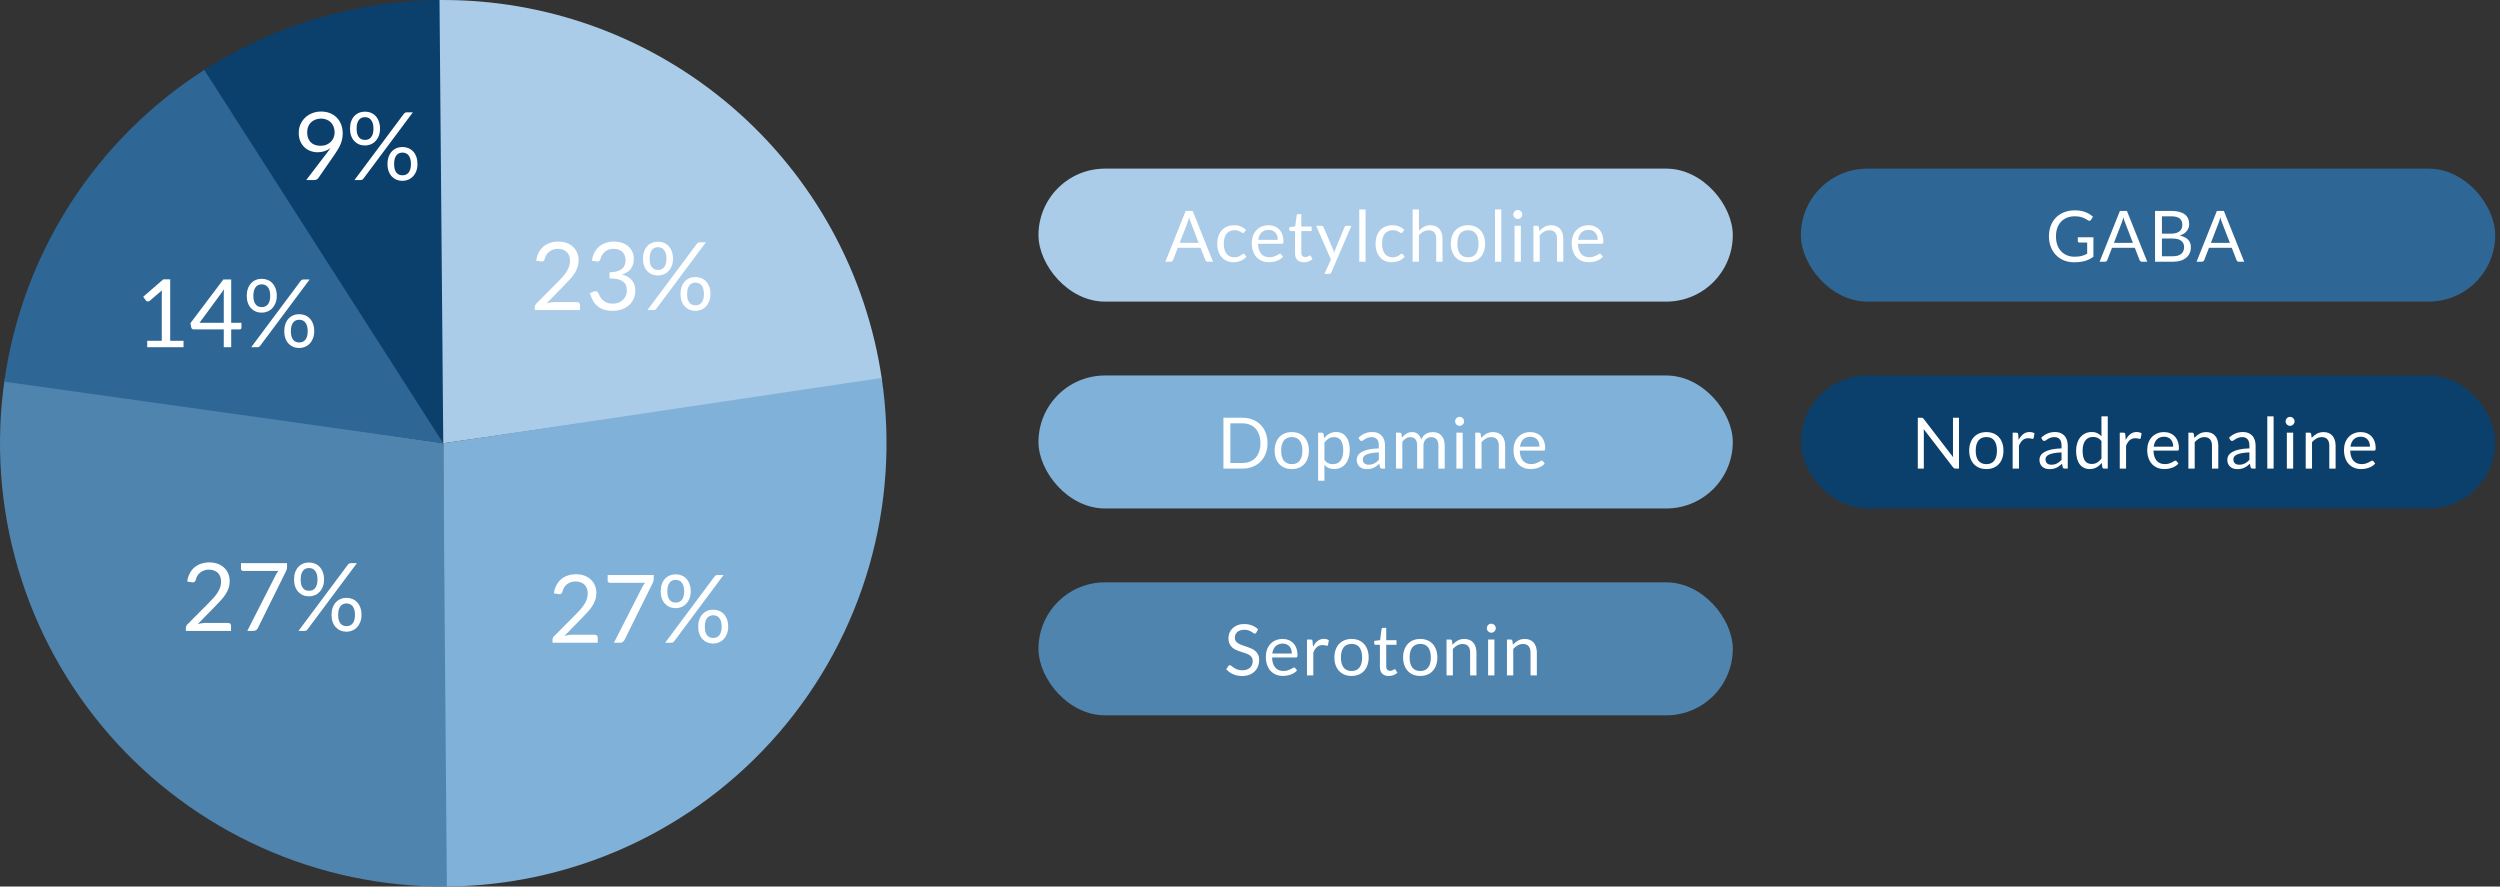<svg width="423" height="150" viewBox="0 0 423 150" fill="none" xmlns="http://www.w3.org/2000/svg">
<rect x="0" y="0" width="423" height="150" fill="#333333" stroke="none"/>
<rect x="175.709" y="28.533" width="117.48" height="22.5" rx="11.25" fill="#AACCE8"/>
<path d="M205.239 44.283H204.339C204.235 44.283 204.151 44.257 204.087 44.205C204.023 44.153 203.975 44.087 203.943 44.007L203.139 41.931H199.281L198.477 44.007C198.449 44.079 198.401 44.143 198.333 44.199C198.265 44.255 198.181 44.283 198.081 44.283H197.181L200.619 35.685H201.801L205.239 44.283ZM199.605 41.091H202.815L201.465 37.593C201.377 37.377 201.291 37.107 201.207 36.783C201.163 36.947 201.119 37.099 201.075 37.239C201.035 37.375 200.995 37.495 200.955 37.599L199.605 41.091ZM210.539 39.285C210.507 39.329 210.475 39.363 210.443 39.387C210.411 39.411 210.365 39.423 210.305 39.423C210.245 39.423 210.179 39.399 210.107 39.351C210.039 39.299 209.951 39.243 209.843 39.183C209.735 39.123 209.603 39.069 209.447 39.021C209.295 38.969 209.107 38.943 208.883 38.943C208.587 38.943 208.325 38.997 208.097 39.105C207.869 39.209 207.677 39.361 207.521 39.561C207.369 39.761 207.253 40.003 207.173 40.287C207.097 40.571 207.059 40.889 207.059 41.241C207.059 41.609 207.101 41.937 207.185 42.225C207.269 42.509 207.387 42.749 207.539 42.945C207.691 43.137 207.875 43.285 208.091 43.389C208.311 43.489 208.557 43.539 208.829 43.539C209.089 43.539 209.303 43.509 209.471 43.449C209.639 43.385 209.779 43.315 209.891 43.239C210.003 43.163 210.095 43.095 210.167 43.035C210.239 42.971 210.311 42.939 210.383 42.939C210.475 42.939 210.543 42.973 210.587 43.041L210.887 43.431C210.623 43.755 210.293 43.993 209.897 44.145C209.501 44.293 209.083 44.367 208.643 44.367C208.263 44.367 207.909 44.297 207.581 44.157C207.257 44.017 206.975 43.815 206.735 43.551C206.495 43.283 206.305 42.955 206.165 42.567C206.029 42.179 205.961 41.737 205.961 41.241C205.961 40.789 206.023 40.371 206.147 39.987C206.275 39.603 206.459 39.273 206.699 38.997C206.943 38.717 207.243 38.499 207.599 38.343C207.955 38.187 208.363 38.109 208.823 38.109C209.247 38.109 209.623 38.179 209.951 38.319C210.279 38.455 210.569 38.649 210.821 38.901L210.539 39.285ZM214.64 38.109C215.004 38.109 215.34 38.171 215.648 38.295C215.956 38.415 216.222 38.591 216.446 38.823C216.67 39.051 216.844 39.335 216.968 39.675C217.096 40.011 217.16 40.395 217.16 40.827C217.16 40.995 217.142 41.107 217.106 41.163C217.07 41.219 217.002 41.247 216.902 41.247H212.858C212.866 41.631 212.918 41.965 213.014 42.249C213.11 42.533 213.242 42.771 213.41 42.963C213.578 43.151 213.778 43.293 214.01 43.389C214.242 43.481 214.502 43.527 214.79 43.527C215.058 43.527 215.288 43.497 215.48 43.437C215.676 43.373 215.844 43.305 215.984 43.233C216.124 43.161 216.24 43.095 216.332 43.035C216.428 42.971 216.51 42.939 216.578 42.939C216.666 42.939 216.734 42.973 216.782 43.041L217.082 43.431C216.95 43.591 216.792 43.731 216.608 43.851C216.424 43.967 216.226 44.063 216.014 44.139C215.806 44.215 215.59 44.271 215.366 44.307C215.142 44.347 214.92 44.367 214.7 44.367C214.28 44.367 213.892 44.297 213.536 44.157C213.184 44.013 212.878 43.805 212.618 43.533C212.362 43.257 212.162 42.917 212.018 42.513C211.874 42.109 211.802 41.645 211.802 41.121C211.802 40.697 211.866 40.301 211.994 39.933C212.126 39.565 212.314 39.247 212.558 38.979C212.802 38.707 213.1 38.495 213.452 38.343C213.804 38.187 214.2 38.109 214.64 38.109ZM214.664 38.895C214.148 38.895 213.742 39.045 213.446 39.345C213.15 39.641 212.966 40.053 212.894 40.581H216.2C216.2 40.333 216.166 40.107 216.098 39.903C216.03 39.695 215.93 39.517 215.798 39.369C215.666 39.217 215.504 39.101 215.312 39.021C215.124 38.937 214.908 38.895 214.664 38.895ZM220.609 44.379C220.129 44.379 219.759 44.245 219.499 43.977C219.243 43.709 219.115 43.323 219.115 42.819V39.099H218.383C218.319 39.099 218.265 39.081 218.221 39.045C218.177 39.005 218.155 38.945 218.155 38.865V38.439L219.151 38.313L219.397 36.435C219.405 36.375 219.431 36.327 219.475 36.291C219.519 36.251 219.575 36.231 219.643 36.231H220.183V38.325H221.923V39.099H220.183V42.747C220.183 43.003 220.245 43.193 220.369 43.317C220.493 43.441 220.653 43.503 220.849 43.503C220.961 43.503 221.057 43.489 221.137 43.461C221.221 43.429 221.293 43.395 221.353 43.359C221.413 43.323 221.463 43.291 221.503 43.263C221.547 43.231 221.585 43.215 221.617 43.215C221.673 43.215 221.723 43.249 221.767 43.317L222.079 43.827C221.895 43.999 221.673 44.135 221.413 44.235C221.153 44.331 220.885 44.379 220.609 44.379ZM225.266 46.077C225.23 46.157 225.184 46.221 225.128 46.269C225.076 46.317 224.994 46.341 224.882 46.341H224.09L225.2 43.929L222.692 38.205H223.616C223.708 38.205 223.78 38.229 223.832 38.277C223.884 38.321 223.922 38.371 223.946 38.427L225.572 42.255C225.608 42.343 225.638 42.431 225.662 42.519C225.69 42.607 225.714 42.697 225.734 42.789C225.762 42.697 225.79 42.607 225.818 42.519C225.846 42.431 225.878 42.341 225.914 42.249L227.492 38.427C227.516 38.363 227.556 38.311 227.612 38.271C227.672 38.227 227.736 38.205 227.804 38.205H228.656L225.266 46.077ZM231.053 35.445V44.283H229.985V35.445H231.053ZM237.321 39.285C237.289 39.329 237.257 39.363 237.225 39.387C237.193 39.411 237.147 39.423 237.087 39.423C237.027 39.423 236.961 39.399 236.889 39.351C236.821 39.299 236.733 39.243 236.625 39.183C236.517 39.123 236.385 39.069 236.229 39.021C236.077 38.969 235.889 38.943 235.665 38.943C235.369 38.943 235.107 38.997 234.879 39.105C234.651 39.209 234.459 39.361 234.303 39.561C234.151 39.761 234.035 40.003 233.955 40.287C233.879 40.571 233.841 40.889 233.841 41.241C233.841 41.609 233.883 41.937 233.967 42.225C234.051 42.509 234.169 42.749 234.321 42.945C234.473 43.137 234.657 43.285 234.873 43.389C235.093 43.489 235.339 43.539 235.611 43.539C235.871 43.539 236.085 43.509 236.253 43.449C236.421 43.385 236.561 43.315 236.673 43.239C236.785 43.163 236.877 43.095 236.949 43.035C237.021 42.971 237.093 42.939 237.165 42.939C237.257 42.939 237.325 42.973 237.369 43.041L237.669 43.431C237.405 43.755 237.075 43.993 236.679 44.145C236.283 44.293 235.865 44.367 235.425 44.367C235.045 44.367 234.691 44.297 234.363 44.157C234.039 44.017 233.757 43.815 233.517 43.551C233.277 43.283 233.087 42.955 232.947 42.567C232.811 42.179 232.743 41.737 232.743 41.241C232.743 40.789 232.805 40.371 232.929 39.987C233.057 39.603 233.241 39.273 233.481 38.997C233.725 38.717 234.025 38.499 234.381 38.343C234.737 38.187 235.145 38.109 235.605 38.109C236.029 38.109 236.405 38.179 236.733 38.319C237.061 38.455 237.351 38.649 237.603 38.901L237.321 39.285ZM239.016 44.283V35.445H240.084V39.021C240.344 38.745 240.632 38.525 240.948 38.361C241.264 38.193 241.628 38.109 242.04 38.109C242.372 38.109 242.664 38.165 242.916 38.277C243.172 38.385 243.384 38.541 243.552 38.745C243.724 38.945 243.854 39.187 243.942 39.471C244.03 39.755 244.074 40.069 244.074 40.413V44.283H243.006V40.413C243.006 39.953 242.9 39.597 242.688 39.345C242.48 39.089 242.16 38.961 241.728 38.961C241.412 38.961 241.116 39.037 240.84 39.189C240.568 39.341 240.316 39.547 240.084 39.807V44.283H239.016ZM248.384 38.109C248.828 38.109 249.228 38.183 249.584 38.331C249.944 38.479 250.248 38.689 250.496 38.961C250.748 39.233 250.94 39.563 251.072 39.951C251.208 40.335 251.276 40.765 251.276 41.241C251.276 41.721 251.208 42.153 251.072 42.537C250.94 42.921 250.748 43.249 250.496 43.521C250.248 43.793 249.944 44.003 249.584 44.151C249.228 44.295 248.828 44.367 248.384 44.367C247.94 44.367 247.538 44.295 247.178 44.151C246.822 44.003 246.518 43.793 246.266 43.521C246.014 43.249 245.82 42.921 245.684 42.537C245.548 42.153 245.48 41.721 245.48 41.241C245.48 40.765 245.548 40.335 245.684 39.951C245.82 39.563 246.014 39.233 246.266 38.961C246.518 38.689 246.822 38.479 247.178 38.331C247.538 38.183 247.94 38.109 248.384 38.109ZM248.384 43.533C248.984 43.533 249.432 43.333 249.728 42.933C250.024 42.529 250.172 41.967 250.172 41.247C250.172 40.523 250.024 39.959 249.728 39.555C249.432 39.151 248.984 38.949 248.384 38.949C248.08 38.949 247.816 39.001 247.592 39.105C247.368 39.209 247.18 39.359 247.028 39.555C246.88 39.751 246.768 39.993 246.692 40.281C246.62 40.565 246.584 40.887 246.584 41.247C246.584 41.607 246.62 41.929 246.692 42.213C246.768 42.497 246.88 42.737 247.028 42.933C247.18 43.125 247.368 43.273 247.592 43.377C247.816 43.481 248.08 43.533 248.384 43.533ZM254.02 35.445V44.283H252.952V35.445H254.02ZM257.331 38.205V44.283H256.263V38.205H257.331ZM257.571 36.297C257.571 36.401 257.549 36.499 257.505 36.591C257.465 36.679 257.409 36.759 257.337 36.831C257.269 36.899 257.189 36.953 257.097 36.993C257.005 37.033 256.907 37.053 256.803 37.053C256.699 37.053 256.601 37.033 256.509 36.993C256.421 36.953 256.341 36.899 256.269 36.831C256.201 36.759 256.147 36.679 256.107 36.591C256.067 36.499 256.047 36.401 256.047 36.297C256.047 36.193 256.067 36.095 256.107 36.003C256.147 35.907 256.201 35.825 256.269 35.757C256.341 35.685 256.421 35.629 256.509 35.589C256.601 35.549 256.699 35.529 256.803 35.529C256.907 35.529 257.005 35.549 257.097 35.589C257.189 35.629 257.269 35.685 257.337 35.757C257.409 35.825 257.465 35.907 257.505 36.003C257.549 36.095 257.571 36.193 257.571 36.297ZM259.453 44.283V38.205H260.089C260.241 38.205 260.337 38.279 260.377 38.427L260.461 39.087C260.725 38.795 261.019 38.559 261.343 38.379C261.671 38.199 262.049 38.109 262.477 38.109C262.809 38.109 263.101 38.165 263.353 38.277C263.609 38.385 263.821 38.541 263.989 38.745C264.161 38.945 264.291 39.187 264.379 39.471C264.467 39.755 264.511 40.069 264.511 40.413V44.283H263.443V40.413C263.443 39.953 263.337 39.597 263.125 39.345C262.917 39.089 262.597 38.961 262.165 38.961C261.849 38.961 261.553 39.037 261.277 39.189C261.005 39.341 260.753 39.547 260.521 39.807V44.283H259.453ZM268.767 38.109C269.131 38.109 269.467 38.171 269.775 38.295C270.083 38.415 270.349 38.591 270.573 38.823C270.797 39.051 270.971 39.335 271.095 39.675C271.223 40.011 271.287 40.395 271.287 40.827C271.287 40.995 271.269 41.107 271.233 41.163C271.197 41.219 271.129 41.247 271.029 41.247H266.985C266.993 41.631 267.045 41.965 267.141 42.249C267.237 42.533 267.369 42.771 267.537 42.963C267.705 43.151 267.905 43.293 268.137 43.389C268.369 43.481 268.629 43.527 268.917 43.527C269.185 43.527 269.415 43.497 269.607 43.437C269.803 43.373 269.971 43.305 270.111 43.233C270.251 43.161 270.367 43.095 270.459 43.035C270.555 42.971 270.637 42.939 270.705 42.939C270.793 42.939 270.861 42.973 270.909 43.041L271.209 43.431C271.077 43.591 270.919 43.731 270.735 43.851C270.551 43.967 270.353 44.063 270.141 44.139C269.933 44.215 269.717 44.271 269.493 44.307C269.269 44.347 269.047 44.367 268.827 44.367C268.407 44.367 268.019 44.297 267.663 44.157C267.311 44.013 267.005 43.805 266.745 43.533C266.489 43.257 266.289 42.917 266.145 42.513C266.001 42.109 265.929 41.645 265.929 41.121C265.929 40.697 265.993 40.301 266.121 39.933C266.253 39.565 266.441 39.247 266.685 38.979C266.929 38.707 267.227 38.495 267.579 38.343C267.931 38.187 268.327 38.109 268.767 38.109ZM268.791 38.895C268.275 38.895 267.869 39.045 267.573 39.345C267.277 39.641 267.093 40.053 267.021 40.581H270.327C270.327 40.333 270.293 40.107 270.225 39.903C270.157 39.695 270.057 39.517 269.925 39.369C269.793 39.217 269.631 39.101 269.439 39.021C269.251 38.937 269.035 38.895 268.791 38.895Z" fill="white"/>
<rect x="304.709" y="28.533" width="117.48" height="22.5" rx="11.25" fill="#2E6795"/>
<path d="M351.02 43.437C351.252 43.437 351.464 43.427 351.656 43.407C351.852 43.383 352.036 43.349 352.208 43.305C352.38 43.261 352.542 43.209 352.694 43.149C352.846 43.085 352.998 43.013 353.15 42.933V41.037H351.818C351.742 41.037 351.68 41.015 351.632 40.971C351.588 40.927 351.566 40.873 351.566 40.809V40.149H354.206V43.449C353.99 43.605 353.764 43.741 353.528 43.857C353.296 43.973 353.046 44.071 352.778 44.151C352.514 44.227 352.23 44.283 351.926 44.319C351.622 44.359 351.292 44.379 350.936 44.379C350.312 44.379 349.74 44.273 349.22 44.061C348.7 43.845 348.252 43.545 347.876 43.161C347.5 42.773 347.206 42.309 346.994 41.769C346.786 41.229 346.682 40.635 346.682 39.987C346.682 39.331 346.784 38.733 346.988 38.193C347.196 37.653 347.49 37.191 347.87 36.807C348.254 36.419 348.716 36.119 349.256 35.907C349.8 35.695 350.408 35.589 351.08 35.589C351.42 35.589 351.736 35.615 352.028 35.667C352.32 35.715 352.59 35.787 352.838 35.883C353.09 35.975 353.322 36.089 353.534 36.225C353.746 36.357 353.944 36.507 354.128 36.675L353.798 37.203C353.73 37.311 353.642 37.365 353.534 37.365C353.47 37.365 353.4 37.343 353.324 37.299C353.224 37.243 353.112 37.175 352.988 37.095C352.864 37.015 352.712 36.939 352.532 36.867C352.356 36.791 352.146 36.727 351.902 36.675C351.662 36.623 351.376 36.597 351.044 36.597C350.56 36.597 350.122 36.677 349.73 36.837C349.338 36.993 349.004 37.219 348.728 37.515C348.452 37.807 348.24 38.163 348.092 38.583C347.944 38.999 347.87 39.467 347.87 39.987C347.87 40.531 347.946 41.017 348.098 41.445C348.254 41.869 348.472 42.229 348.752 42.525C349.032 42.821 349.364 43.047 349.748 43.203C350.132 43.359 350.556 43.437 351.02 43.437ZM363.312 44.283H362.412C362.308 44.283 362.224 44.257 362.16 44.205C362.096 44.153 362.048 44.087 362.016 44.007L361.212 41.931H357.354L356.55 44.007C356.522 44.079 356.474 44.143 356.406 44.199C356.338 44.255 356.254 44.283 356.154 44.283H355.254L358.692 35.685H359.874L363.312 44.283ZM357.678 41.091H360.888L359.538 37.593C359.45 37.377 359.364 37.107 359.28 36.783C359.236 36.947 359.192 37.099 359.148 37.239C359.108 37.375 359.068 37.495 359.028 37.599L357.678 41.091ZM364.635 44.283V35.685H367.377C367.905 35.685 368.359 35.737 368.739 35.841C369.123 35.945 369.437 36.093 369.681 36.285C369.929 36.477 370.111 36.713 370.227 36.993C370.347 37.269 370.407 37.581 370.407 37.929C370.407 38.141 370.373 38.345 370.305 38.541C370.241 38.737 370.141 38.919 370.005 39.087C369.873 39.255 369.705 39.405 369.501 39.537C369.301 39.669 369.065 39.777 368.793 39.861C369.421 39.985 369.895 40.211 370.215 40.539C370.535 40.867 370.695 41.299 370.695 41.835C370.695 42.199 370.627 42.531 370.491 42.831C370.359 43.131 370.163 43.389 369.903 43.605C369.647 43.821 369.331 43.989 368.955 44.109C368.583 44.225 368.157 44.283 367.677 44.283H364.635ZM365.799 40.365V43.359H367.659C367.991 43.359 368.275 43.321 368.511 43.245C368.751 43.169 368.947 43.063 369.099 42.927C369.255 42.787 369.369 42.623 369.441 42.435C369.513 42.243 369.549 42.033 369.549 41.805C369.549 41.361 369.391 41.011 369.075 40.755C368.763 40.495 368.289 40.365 367.653 40.365H365.799ZM365.799 39.537H367.335C367.663 39.537 367.947 39.501 368.187 39.429C368.427 39.357 368.625 39.257 368.781 39.129C368.941 39.001 369.059 38.847 369.135 38.667C369.211 38.483 369.249 38.283 369.249 38.067C369.249 37.563 369.097 37.193 368.793 36.957C368.489 36.721 368.017 36.603 367.377 36.603H365.799V39.537ZM379.718 44.283H378.818C378.714 44.283 378.63 44.257 378.566 44.205C378.502 44.153 378.454 44.087 378.422 44.007L377.618 41.931H373.76L372.956 44.007C372.928 44.079 372.88 44.143 372.812 44.199C372.744 44.255 372.66 44.283 372.56 44.283H371.66L375.098 35.685H376.28L379.718 44.283ZM374.084 41.091H377.294L375.944 37.593C375.856 37.377 375.77 37.107 375.686 36.783C375.642 36.947 375.598 37.099 375.554 37.239C375.514 37.375 375.474 37.495 375.434 37.599L374.084 41.091Z" fill="white"/>
<rect x="175.709" y="63.533" width="117.48" height="22.5" rx="11.25" fill="#80B2D9"/>
<path d="M214.459 74.987C214.459 75.631 214.357 76.217 214.153 76.745C213.949 77.273 213.661 77.725 213.289 78.101C212.917 78.477 212.471 78.769 211.951 78.977C211.431 79.181 210.855 79.283 210.223 79.283H207.007V70.685H210.223C210.855 70.685 211.431 70.789 211.951 70.997C212.471 71.201 212.917 71.493 213.289 71.873C213.661 72.249 213.949 72.701 214.153 73.229C214.357 73.757 214.459 74.343 214.459 74.987ZM213.265 74.987C213.265 74.459 213.193 73.987 213.049 73.571C212.905 73.155 212.701 72.803 212.437 72.515C212.173 72.227 211.853 72.007 211.477 71.855C211.101 71.703 210.683 71.627 210.223 71.627H208.177V78.341H210.223C210.683 78.341 211.101 78.265 211.477 78.113C211.853 77.961 212.173 77.743 212.437 77.459C212.701 77.171 212.905 76.819 213.049 76.403C213.193 75.987 213.265 75.515 213.265 74.987ZM218.574 73.109C219.018 73.109 219.418 73.183 219.774 73.331C220.134 73.479 220.438 73.689 220.686 73.961C220.938 74.233 221.13 74.563 221.262 74.951C221.398 75.335 221.466 75.765 221.466 76.241C221.466 76.721 221.398 77.153 221.262 77.537C221.13 77.921 220.938 78.249 220.686 78.521C220.438 78.793 220.134 79.003 219.774 79.151C219.418 79.295 219.018 79.367 218.574 79.367C218.13 79.367 217.728 79.295 217.368 79.151C217.012 79.003 216.708 78.793 216.456 78.521C216.204 78.249 216.01 77.921 215.874 77.537C215.738 77.153 215.67 76.721 215.67 76.241C215.67 75.765 215.738 75.335 215.874 74.951C216.01 74.563 216.204 74.233 216.456 73.961C216.708 73.689 217.012 73.479 217.368 73.331C217.728 73.183 218.13 73.109 218.574 73.109ZM218.574 78.533C219.174 78.533 219.622 78.333 219.918 77.933C220.214 77.529 220.362 76.967 220.362 76.247C220.362 75.523 220.214 74.959 219.918 74.555C219.622 74.151 219.174 73.949 218.574 73.949C218.27 73.949 218.006 74.001 217.782 74.105C217.558 74.209 217.37 74.359 217.218 74.555C217.07 74.751 216.958 74.993 216.882 75.281C216.81 75.565 216.774 75.887 216.774 76.247C216.774 76.607 216.81 76.929 216.882 77.213C216.958 77.497 217.07 77.737 217.218 77.933C217.37 78.125 217.558 78.273 217.782 78.377C218.006 78.481 218.27 78.533 218.574 78.533ZM223.022 81.341V73.205H223.658C223.81 73.205 223.906 73.279 223.946 73.427L224.036 74.147C224.296 73.831 224.592 73.577 224.924 73.385C225.26 73.193 225.646 73.097 226.082 73.097C226.43 73.097 226.746 73.165 227.03 73.301C227.314 73.433 227.556 73.631 227.756 73.895C227.956 74.155 228.11 74.479 228.218 74.867C228.326 75.255 228.38 75.701 228.38 76.205C228.38 76.653 228.32 77.071 228.2 77.459C228.08 77.843 227.908 78.177 227.684 78.461C227.46 78.741 227.184 78.963 226.856 79.127C226.532 79.287 226.166 79.367 225.758 79.367C225.382 79.367 225.06 79.305 224.792 79.181C224.528 79.057 224.294 78.881 224.09 78.653V81.341H223.022ZM225.728 73.961C225.38 73.961 225.074 74.041 224.81 74.201C224.55 74.361 224.31 74.587 224.09 74.879V77.819C224.286 78.083 224.5 78.269 224.732 78.377C224.968 78.485 225.23 78.539 225.518 78.539C226.082 78.539 226.516 78.337 226.82 77.933C227.124 77.529 227.276 76.953 227.276 76.205C227.276 75.809 227.24 75.469 227.168 75.185C227.1 74.901 227 74.669 226.868 74.489C226.736 74.305 226.574 74.171 226.382 74.087C226.19 74.003 225.972 73.961 225.728 73.961ZM234.347 79.283H233.873C233.769 79.283 233.685 79.267 233.621 79.235C233.557 79.203 233.515 79.135 233.495 79.031L233.375 78.467C233.215 78.611 233.059 78.741 232.907 78.857C232.755 78.969 232.595 79.065 232.427 79.145C232.259 79.221 232.079 79.279 231.887 79.319C231.699 79.359 231.489 79.379 231.257 79.379C231.021 79.379 230.799 79.347 230.591 79.283C230.387 79.215 230.209 79.115 230.057 78.983C229.905 78.851 229.783 78.685 229.691 78.485C229.603 78.281 229.559 78.041 229.559 77.765C229.559 77.525 229.625 77.295 229.757 77.075C229.889 76.851 230.101 76.653 230.393 76.481C230.689 76.309 231.075 76.169 231.551 76.061C232.027 75.949 232.609 75.885 233.297 75.869V75.395C233.297 74.923 233.195 74.567 232.991 74.327C232.791 74.083 232.493 73.961 232.097 73.961C231.837 73.961 231.617 73.995 231.437 74.063C231.261 74.127 231.107 74.201 230.975 74.285C230.847 74.365 230.735 74.439 230.639 74.507C230.547 74.571 230.455 74.603 230.363 74.603C230.291 74.603 230.227 74.585 230.171 74.549C230.119 74.509 230.077 74.461 230.045 74.405L229.853 74.063C230.189 73.739 230.551 73.497 230.939 73.337C231.327 73.177 231.757 73.097 232.229 73.097C232.569 73.097 232.871 73.153 233.135 73.265C233.399 73.377 233.621 73.533 233.801 73.733C233.981 73.933 234.117 74.175 234.209 74.459C234.301 74.743 234.347 75.055 234.347 75.395V79.283ZM231.575 78.629C231.763 78.629 231.935 78.611 232.091 78.575C232.247 78.535 232.393 78.481 232.529 78.413C232.669 78.341 232.801 78.255 232.925 78.155C233.053 78.055 233.177 77.941 233.297 77.813V76.547C232.805 76.563 232.387 76.603 232.043 76.667C231.699 76.727 231.419 76.807 231.203 76.907C230.987 77.007 230.829 77.125 230.729 77.261C230.633 77.397 230.585 77.549 230.585 77.717C230.585 77.877 230.611 78.015 230.663 78.131C230.715 78.247 230.785 78.343 230.873 78.419C230.961 78.491 231.065 78.545 231.185 78.581C231.305 78.613 231.435 78.629 231.575 78.629ZM236.205 79.283V73.205H236.841C236.993 73.205 237.089 73.279 237.129 73.427L237.207 74.051C237.431 73.775 237.681 73.549 237.957 73.373C238.237 73.197 238.561 73.109 238.929 73.109C239.341 73.109 239.673 73.223 239.925 73.451C240.181 73.679 240.365 73.987 240.477 74.375C240.561 74.155 240.671 73.965 240.807 73.805C240.947 73.645 241.103 73.513 241.275 73.409C241.447 73.305 241.629 73.229 241.821 73.181C242.017 73.133 242.215 73.109 242.415 73.109C242.735 73.109 243.019 73.161 243.267 73.265C243.519 73.365 243.731 73.513 243.903 73.709C244.079 73.905 244.213 74.147 244.305 74.435C244.397 74.719 244.443 75.045 244.443 75.413V79.283H243.375V75.413C243.375 74.937 243.271 74.577 243.063 74.333C242.855 74.085 242.553 73.961 242.157 73.961C241.981 73.961 241.813 73.993 241.653 74.057C241.497 74.117 241.359 74.207 241.239 74.327C241.119 74.447 241.023 74.599 240.951 74.783C240.883 74.963 240.849 75.173 240.849 75.413V79.283H239.781V75.413C239.781 74.925 239.683 74.561 239.487 74.321C239.291 74.081 239.005 73.961 238.629 73.961C238.365 73.961 238.119 74.033 237.891 74.177C237.667 74.317 237.461 74.509 237.273 74.753V79.283H236.205ZM247.488 73.205V79.283H246.42V73.205H247.488ZM247.728 71.297C247.728 71.401 247.706 71.499 247.662 71.591C247.622 71.679 247.566 71.759 247.494 71.831C247.426 71.899 247.346 71.953 247.254 71.993C247.162 72.033 247.064 72.053 246.96 72.053C246.856 72.053 246.758 72.033 246.666 71.993C246.578 71.953 246.498 71.899 246.426 71.831C246.358 71.759 246.304 71.679 246.264 71.591C246.224 71.499 246.204 71.401 246.204 71.297C246.204 71.193 246.224 71.095 246.264 71.003C246.304 70.907 246.358 70.825 246.426 70.757C246.498 70.685 246.578 70.629 246.666 70.589C246.758 70.549 246.856 70.529 246.96 70.529C247.064 70.529 247.162 70.549 247.254 70.589C247.346 70.629 247.426 70.685 247.494 70.757C247.566 70.825 247.622 70.907 247.662 71.003C247.706 71.095 247.728 71.193 247.728 71.297ZM249.611 79.283V73.205H250.247C250.399 73.205 250.495 73.279 250.535 73.427L250.619 74.087C250.883 73.795 251.177 73.559 251.501 73.379C251.829 73.199 252.207 73.109 252.635 73.109C252.967 73.109 253.259 73.165 253.511 73.277C253.767 73.385 253.979 73.541 254.147 73.745C254.319 73.945 254.449 74.187 254.537 74.471C254.625 74.755 254.669 75.069 254.669 75.413V79.283H253.601V75.413C253.601 74.953 253.495 74.597 253.283 74.345C253.075 74.089 252.755 73.961 252.323 73.961C252.007 73.961 251.711 74.037 251.435 74.189C251.163 74.341 250.911 74.547 250.679 74.807V79.283H249.611ZM258.925 73.109C259.289 73.109 259.625 73.171 259.933 73.295C260.241 73.415 260.507 73.591 260.731 73.823C260.955 74.051 261.129 74.335 261.253 74.675C261.381 75.011 261.445 75.395 261.445 75.827C261.445 75.995 261.427 76.107 261.391 76.163C261.355 76.219 261.287 76.247 261.187 76.247H257.143C257.151 76.631 257.203 76.965 257.299 77.249C257.395 77.533 257.527 77.771 257.695 77.963C257.863 78.151 258.063 78.293 258.295 78.389C258.527 78.481 258.787 78.527 259.075 78.527C259.343 78.527 259.573 78.497 259.765 78.437C259.961 78.373 260.129 78.305 260.269 78.233C260.409 78.161 260.525 78.095 260.617 78.035C260.713 77.971 260.795 77.939 260.863 77.939C260.951 77.939 261.019 77.973 261.067 78.041L261.367 78.431C261.235 78.591 261.077 78.731 260.893 78.851C260.709 78.967 260.511 79.063 260.299 79.139C260.091 79.215 259.875 79.271 259.651 79.307C259.427 79.347 259.205 79.367 258.985 79.367C258.565 79.367 258.177 79.297 257.821 79.157C257.469 79.013 257.163 78.805 256.903 78.533C256.647 78.257 256.447 77.917 256.303 77.513C256.159 77.109 256.087 76.645 256.087 76.121C256.087 75.697 256.151 75.301 256.279 74.933C256.411 74.565 256.599 74.247 256.843 73.979C257.087 73.707 257.385 73.495 257.737 73.343C258.089 73.187 258.485 73.109 258.925 73.109ZM258.949 73.895C258.433 73.895 258.027 74.045 257.731 74.345C257.435 74.641 257.251 75.053 257.179 75.581H260.485C260.485 75.333 260.451 75.107 260.383 74.903C260.315 74.695 260.215 74.517 260.083 74.369C259.951 74.217 259.789 74.101 259.597 74.021C259.409 73.937 259.193 73.895 258.949 73.895Z" fill="white"/>
<rect x="304.709" y="63.533" width="117.48" height="22.5" rx="11.25" fill="#0A406B"/>
<path d="M325.091 70.685C325.195 70.685 325.271 70.699 325.319 70.727C325.371 70.751 325.429 70.803 325.493 70.883L330.473 77.363C330.461 77.259 330.453 77.159 330.449 77.063C330.445 76.963 330.443 76.867 330.443 76.775V70.685H331.463V79.283H330.875C330.783 79.283 330.705 79.267 330.641 79.235C330.581 79.203 330.521 79.149 330.461 79.073L325.487 72.599C325.495 72.699 325.501 72.797 325.505 72.893C325.509 72.989 325.511 73.077 325.511 73.157V79.283H324.491V70.685H325.091ZM336.093 73.109C336.537 73.109 336.937 73.183 337.293 73.331C337.653 73.479 337.957 73.689 338.205 73.961C338.457 74.233 338.649 74.563 338.781 74.951C338.917 75.335 338.985 75.765 338.985 76.241C338.985 76.721 338.917 77.153 338.781 77.537C338.649 77.921 338.457 78.249 338.205 78.521C337.957 78.793 337.653 79.003 337.293 79.151C336.937 79.295 336.537 79.367 336.093 79.367C335.649 79.367 335.247 79.295 334.887 79.151C334.531 79.003 334.227 78.793 333.975 78.521C333.723 78.249 333.529 77.921 333.393 77.537C333.257 77.153 333.189 76.721 333.189 76.241C333.189 75.765 333.257 75.335 333.393 74.951C333.529 74.563 333.723 74.233 333.975 73.961C334.227 73.689 334.531 73.479 334.887 73.331C335.247 73.183 335.649 73.109 336.093 73.109ZM336.093 78.533C336.693 78.533 337.141 78.333 337.437 77.933C337.733 77.529 337.881 76.967 337.881 76.247C337.881 75.523 337.733 74.959 337.437 74.555C337.141 74.151 336.693 73.949 336.093 73.949C335.789 73.949 335.525 74.001 335.301 74.105C335.077 74.209 334.889 74.359 334.737 74.555C334.589 74.751 334.477 74.993 334.401 75.281C334.329 75.565 334.293 75.887 334.293 76.247C334.293 76.607 334.329 76.929 334.401 77.213C334.477 77.497 334.589 77.737 334.737 77.933C334.889 78.125 335.077 78.273 335.301 78.377C335.525 78.481 335.789 78.533 336.093 78.533ZM340.541 79.283V73.205H341.153C341.269 73.205 341.349 73.227 341.393 73.271C341.437 73.315 341.467 73.391 341.483 73.499L341.555 74.447C341.763 74.023 342.019 73.693 342.323 73.457C342.631 73.217 342.991 73.097 343.403 73.097C343.571 73.097 343.723 73.117 343.859 73.157C343.995 73.193 344.121 73.245 344.237 73.313L344.099 74.111C344.071 74.211 344.009 74.261 343.913 74.261C343.857 74.261 343.771 74.243 343.655 74.207C343.539 74.167 343.377 74.147 343.169 74.147C342.797 74.147 342.485 74.255 342.233 74.471C341.985 74.687 341.777 75.001 341.609 75.413V79.283H340.541ZM349.862 79.283H349.388C349.284 79.283 349.2 79.267 349.136 79.235C349.072 79.203 349.03 79.135 349.01 79.031L348.89 78.467C348.73 78.611 348.574 78.741 348.422 78.857C348.27 78.969 348.11 79.065 347.942 79.145C347.774 79.221 347.594 79.279 347.402 79.319C347.214 79.359 347.004 79.379 346.772 79.379C346.536 79.379 346.314 79.347 346.106 79.283C345.902 79.215 345.724 79.115 345.572 78.983C345.42 78.851 345.298 78.685 345.206 78.485C345.118 78.281 345.074 78.041 345.074 77.765C345.074 77.525 345.14 77.295 345.272 77.075C345.404 76.851 345.616 76.653 345.908 76.481C346.204 76.309 346.59 76.169 347.066 76.061C347.542 75.949 348.124 75.885 348.812 75.869V75.395C348.812 74.923 348.71 74.567 348.506 74.327C348.306 74.083 348.008 73.961 347.612 73.961C347.352 73.961 347.132 73.995 346.952 74.063C346.776 74.127 346.622 74.201 346.49 74.285C346.362 74.365 346.25 74.439 346.154 74.507C346.062 74.571 345.97 74.603 345.878 74.603C345.806 74.603 345.742 74.585 345.686 74.549C345.634 74.509 345.592 74.461 345.56 74.405L345.368 74.063C345.704 73.739 346.066 73.497 346.454 73.337C346.842 73.177 347.272 73.097 347.744 73.097C348.084 73.097 348.386 73.153 348.65 73.265C348.914 73.377 349.136 73.533 349.316 73.733C349.496 73.933 349.632 74.175 349.724 74.459C349.816 74.743 349.862 75.055 349.862 75.395V79.283ZM347.09 78.629C347.278 78.629 347.45 78.611 347.606 78.575C347.762 78.535 347.908 78.481 348.044 78.413C348.184 78.341 348.316 78.255 348.44 78.155C348.568 78.055 348.692 77.941 348.812 77.813V76.547C348.32 76.563 347.902 76.603 347.558 76.667C347.214 76.727 346.934 76.807 346.718 76.907C346.502 77.007 346.344 77.125 346.244 77.261C346.148 77.397 346.1 77.549 346.1 77.717C346.1 77.877 346.126 78.015 346.178 78.131C346.23 78.247 346.3 78.343 346.388 78.419C346.476 78.491 346.58 78.545 346.7 78.581C346.82 78.613 346.95 78.629 347.09 78.629ZM355.998 79.283C355.846 79.283 355.75 79.209 355.71 79.061L355.614 78.323C355.354 78.639 355.056 78.893 354.72 79.085C354.388 79.273 354.006 79.367 353.574 79.367C353.226 79.367 352.91 79.301 352.626 79.169C352.342 79.033 352.1 78.835 351.9 78.575C351.7 78.315 351.546 77.991 351.438 77.603C351.33 77.215 351.276 76.769 351.276 76.265C351.276 75.817 351.336 75.401 351.456 75.017C351.576 74.629 351.748 74.293 351.972 74.009C352.2 73.725 352.476 73.503 352.8 73.343C353.124 73.179 353.492 73.097 353.904 73.097C354.276 73.097 354.594 73.161 354.858 73.289C355.122 73.413 355.358 73.589 355.566 73.817V70.445H356.634V79.283H355.998ZM353.928 78.503C354.276 78.503 354.58 78.423 354.84 78.263C355.104 78.103 355.346 77.877 355.566 77.585V74.645C355.37 74.381 355.154 74.197 354.918 74.093C354.686 73.985 354.428 73.931 354.144 73.931C353.576 73.931 353.14 74.133 352.836 74.537C352.532 74.941 352.38 75.517 352.38 76.265C352.38 76.661 352.414 77.001 352.482 77.285C352.55 77.565 352.65 77.797 352.782 77.981C352.914 78.161 353.076 78.293 353.268 78.377C353.46 78.461 353.68 78.503 353.928 78.503ZM358.663 79.283V73.205H359.275C359.391 73.205 359.471 73.227 359.515 73.271C359.559 73.315 359.589 73.391 359.605 73.499L359.677 74.447C359.885 74.023 360.141 73.693 360.445 73.457C360.753 73.217 361.113 73.097 361.525 73.097C361.693 73.097 361.845 73.117 361.981 73.157C362.117 73.193 362.243 73.245 362.359 73.313L362.221 74.111C362.193 74.211 362.131 74.261 362.035 74.261C361.979 74.261 361.893 74.243 361.777 74.207C361.661 74.167 361.499 74.147 361.291 74.147C360.919 74.147 360.607 74.255 360.355 74.471C360.107 74.687 359.899 75.001 359.731 75.413V79.283H358.663ZM366.149 73.109C366.513 73.109 366.849 73.171 367.157 73.295C367.465 73.415 367.731 73.591 367.955 73.823C368.179 74.051 368.353 74.335 368.477 74.675C368.605 75.011 368.669 75.395 368.669 75.827C368.669 75.995 368.651 76.107 368.615 76.163C368.579 76.219 368.511 76.247 368.411 76.247H364.367C364.375 76.631 364.427 76.965 364.523 77.249C364.619 77.533 364.751 77.771 364.919 77.963C365.087 78.151 365.287 78.293 365.519 78.389C365.751 78.481 366.011 78.527 366.299 78.527C366.567 78.527 366.797 78.497 366.989 78.437C367.185 78.373 367.353 78.305 367.493 78.233C367.633 78.161 367.749 78.095 367.841 78.035C367.937 77.971 368.019 77.939 368.087 77.939C368.175 77.939 368.243 77.973 368.291 78.041L368.591 78.431C368.459 78.591 368.301 78.731 368.117 78.851C367.933 78.967 367.735 79.063 367.523 79.139C367.315 79.215 367.099 79.271 366.875 79.307C366.651 79.347 366.429 79.367 366.209 79.367C365.789 79.367 365.401 79.297 365.045 79.157C364.693 79.013 364.387 78.805 364.127 78.533C363.871 78.257 363.671 77.917 363.527 77.513C363.383 77.109 363.311 76.645 363.311 76.121C363.311 75.697 363.375 75.301 363.503 74.933C363.635 74.565 363.823 74.247 364.067 73.979C364.311 73.707 364.609 73.495 364.961 73.343C365.313 73.187 365.709 73.109 366.149 73.109ZM366.173 73.895C365.657 73.895 365.251 74.045 364.955 74.345C364.659 74.641 364.475 75.053 364.403 75.581H367.709C367.709 75.333 367.675 75.107 367.607 74.903C367.539 74.695 367.439 74.517 367.307 74.369C367.175 74.217 367.013 74.101 366.821 74.021C366.633 73.937 366.417 73.895 366.173 73.895ZM370.276 79.283V73.205H370.912C371.064 73.205 371.16 73.279 371.2 73.427L371.284 74.087C371.548 73.795 371.842 73.559 372.166 73.379C372.494 73.199 372.872 73.109 373.3 73.109C373.632 73.109 373.924 73.165 374.176 73.277C374.432 73.385 374.644 73.541 374.812 73.745C374.984 73.945 375.114 74.187 375.202 74.471C375.29 74.755 375.334 75.069 375.334 75.413V79.283H374.266V75.413C374.266 74.953 374.16 74.597 373.948 74.345C373.74 74.089 373.42 73.961 372.988 73.961C372.672 73.961 372.376 74.037 372.1 74.189C371.828 74.341 371.576 74.547 371.344 74.807V79.283H370.276ZM381.648 79.283H381.174C381.07 79.283 380.986 79.267 380.922 79.235C380.858 79.203 380.816 79.135 380.796 79.031L380.676 78.467C380.516 78.611 380.36 78.741 380.208 78.857C380.056 78.969 379.896 79.065 379.728 79.145C379.56 79.221 379.38 79.279 379.188 79.319C379 79.359 378.79 79.379 378.558 79.379C378.322 79.379 378.1 79.347 377.892 79.283C377.688 79.215 377.51 79.115 377.358 78.983C377.206 78.851 377.084 78.685 376.992 78.485C376.904 78.281 376.86 78.041 376.86 77.765C376.86 77.525 376.926 77.295 377.058 77.075C377.19 76.851 377.402 76.653 377.694 76.481C377.99 76.309 378.376 76.169 378.852 76.061C379.328 75.949 379.91 75.885 380.598 75.869V75.395C380.598 74.923 380.496 74.567 380.292 74.327C380.092 74.083 379.794 73.961 379.398 73.961C379.138 73.961 378.918 73.995 378.738 74.063C378.562 74.127 378.408 74.201 378.276 74.285C378.148 74.365 378.036 74.439 377.94 74.507C377.848 74.571 377.756 74.603 377.664 74.603C377.592 74.603 377.528 74.585 377.472 74.549C377.42 74.509 377.378 74.461 377.346 74.405L377.154 74.063C377.49 73.739 377.852 73.497 378.24 73.337C378.628 73.177 379.058 73.097 379.53 73.097C379.87 73.097 380.172 73.153 380.436 73.265C380.7 73.377 380.922 73.533 381.102 73.733C381.282 73.933 381.418 74.175 381.51 74.459C381.602 74.743 381.648 75.055 381.648 75.395V79.283ZM378.876 78.629C379.064 78.629 379.236 78.611 379.392 78.575C379.548 78.535 379.694 78.481 379.83 78.413C379.97 78.341 380.102 78.255 380.226 78.155C380.354 78.055 380.478 77.941 380.598 77.813V76.547C380.106 76.563 379.688 76.603 379.344 76.667C379 76.727 378.72 76.807 378.504 76.907C378.288 77.007 378.13 77.125 378.03 77.261C377.934 77.397 377.886 77.549 377.886 77.717C377.886 77.877 377.912 78.015 377.964 78.131C378.016 78.247 378.086 78.343 378.174 78.419C378.262 78.491 378.366 78.545 378.486 78.581C378.606 78.613 378.736 78.629 378.876 78.629ZM384.694 70.445V79.283H383.626V70.445H384.694ZM388.004 73.205V79.283H386.936V73.205H388.004ZM388.244 71.297C388.244 71.401 388.222 71.499 388.178 71.591C388.138 71.679 388.082 71.759 388.01 71.831C387.942 71.899 387.862 71.953 387.77 71.993C387.678 72.033 387.58 72.053 387.476 72.053C387.372 72.053 387.274 72.033 387.182 71.993C387.094 71.953 387.014 71.899 386.942 71.831C386.874 71.759 386.82 71.679 386.78 71.591C386.74 71.499 386.72 71.401 386.72 71.297C386.72 71.193 386.74 71.095 386.78 71.003C386.82 70.907 386.874 70.825 386.942 70.757C387.014 70.685 387.094 70.629 387.182 70.589C387.274 70.549 387.372 70.529 387.476 70.529C387.58 70.529 387.678 70.549 387.77 70.589C387.862 70.629 387.942 70.685 388.01 70.757C388.082 70.825 388.138 70.907 388.178 71.003C388.222 71.095 388.244 71.193 388.244 71.297ZM390.127 79.283V73.205H390.763C390.915 73.205 391.011 73.279 391.051 73.427L391.135 74.087C391.399 73.795 391.693 73.559 392.017 73.379C392.345 73.199 392.723 73.109 393.151 73.109C393.483 73.109 393.775 73.165 394.027 73.277C394.283 73.385 394.495 73.541 394.663 73.745C394.835 73.945 394.965 74.187 395.053 74.471C395.141 74.755 395.185 75.069 395.185 75.413V79.283H394.117V75.413C394.117 74.953 394.011 74.597 393.799 74.345C393.591 74.089 393.271 73.961 392.839 73.961C392.523 73.961 392.227 74.037 391.951 74.189C391.679 74.341 391.427 74.547 391.195 74.807V79.283H390.127ZM399.441 73.109C399.805 73.109 400.141 73.171 400.449 73.295C400.757 73.415 401.023 73.591 401.247 73.823C401.471 74.051 401.645 74.335 401.769 74.675C401.897 75.011 401.961 75.395 401.961 75.827C401.961 75.995 401.943 76.107 401.907 76.163C401.871 76.219 401.803 76.247 401.703 76.247H397.659C397.667 76.631 397.719 76.965 397.815 77.249C397.911 77.533 398.043 77.771 398.211 77.963C398.379 78.151 398.579 78.293 398.811 78.389C399.043 78.481 399.303 78.527 399.591 78.527C399.859 78.527 400.089 78.497 400.281 78.437C400.477 78.373 400.645 78.305 400.785 78.233C400.925 78.161 401.041 78.095 401.133 78.035C401.229 77.971 401.311 77.939 401.379 77.939C401.467 77.939 401.535 77.973 401.583 78.041L401.883 78.431C401.751 78.591 401.593 78.731 401.409 78.851C401.225 78.967 401.027 79.063 400.815 79.139C400.607 79.215 400.391 79.271 400.167 79.307C399.943 79.347 399.721 79.367 399.501 79.367C399.081 79.367 398.693 79.297 398.337 79.157C397.985 79.013 397.679 78.805 397.419 78.533C397.163 78.257 396.963 77.917 396.819 77.513C396.675 77.109 396.603 76.645 396.603 76.121C396.603 75.697 396.667 75.301 396.795 74.933C396.927 74.565 397.115 74.247 397.359 73.979C397.603 73.707 397.901 73.495 398.253 73.343C398.605 73.187 399.001 73.109 399.441 73.109ZM399.465 73.895C398.949 73.895 398.543 74.045 398.247 74.345C397.951 74.641 397.767 75.053 397.695 75.581H401.001C401.001 75.333 400.967 75.107 400.899 74.903C400.831 74.695 400.731 74.517 400.599 74.369C400.467 74.217 400.305 74.101 400.113 74.021C399.925 73.937 399.709 73.895 399.465 73.895Z" fill="white"/>
<rect x="175.709" y="98.533" width="117.48" height="22.5" rx="11.25" fill="#4F84AE"/>
<path d="M212.58 107.029C212.544 107.089 212.506 107.135 212.466 107.167C212.426 107.195 212.374 107.209 212.31 107.209C212.242 107.209 212.162 107.175 212.07 107.107C211.982 107.039 211.868 106.965 211.728 106.885C211.592 106.801 211.426 106.725 211.23 106.657C211.038 106.589 210.804 106.555 210.528 106.555C210.268 106.555 210.038 106.591 209.838 106.663C209.638 106.731 209.47 106.825 209.334 106.945C209.202 107.065 209.102 107.207 209.034 107.371C208.966 107.531 208.932 107.705 208.932 107.893C208.932 108.133 208.99 108.333 209.106 108.493C209.226 108.649 209.382 108.783 209.574 108.895C209.77 109.007 209.99 109.105 210.234 109.189C210.482 109.269 210.734 109.353 210.99 109.441C211.25 109.529 211.502 109.629 211.746 109.741C211.994 109.849 212.214 109.987 212.406 110.155C212.602 110.323 212.758 110.529 212.874 110.773C212.994 111.017 213.054 111.317 213.054 111.673C213.054 112.049 212.99 112.403 212.862 112.735C212.734 113.063 212.546 113.349 212.298 113.593C212.054 113.837 211.752 114.029 211.392 114.169C211.036 114.309 210.63 114.379 210.174 114.379C209.618 114.379 209.11 114.279 208.65 114.079C208.194 113.875 207.804 113.601 207.48 113.257L207.816 112.705C207.848 112.661 207.886 112.625 207.93 112.597C207.978 112.565 208.03 112.549 208.086 112.549C208.17 112.549 208.266 112.595 208.374 112.687C208.482 112.775 208.616 112.873 208.776 112.981C208.94 113.089 209.136 113.189 209.364 113.281C209.596 113.369 209.878 113.413 210.21 113.413C210.486 113.413 210.732 113.375 210.948 113.299C211.164 113.223 211.346 113.117 211.494 112.981C211.646 112.841 211.762 112.675 211.842 112.483C211.922 112.291 211.962 112.077 211.962 111.841C211.962 111.581 211.902 111.369 211.782 111.205C211.666 111.037 211.512 110.897 211.32 110.785C211.128 110.673 210.908 110.579 210.66 110.503C210.416 110.423 210.164 110.343 209.904 110.263C209.648 110.179 209.396 110.083 209.148 109.975C208.904 109.867 208.686 109.727 208.494 109.555C208.302 109.383 208.146 109.169 208.026 108.913C207.91 108.653 207.852 108.333 207.852 107.953C207.852 107.649 207.91 107.355 208.026 107.071C208.146 106.787 208.318 106.535 208.542 106.315C208.766 106.095 209.042 105.919 209.37 105.787C209.702 105.655 210.082 105.589 210.51 105.589C210.99 105.589 211.428 105.665 211.824 105.817C212.22 105.969 212.566 106.189 212.862 106.477L212.58 107.029ZM217.017 108.109C217.381 108.109 217.717 108.171 218.025 108.295C218.333 108.415 218.599 108.591 218.823 108.823C219.047 109.051 219.221 109.335 219.345 109.675C219.473 110.011 219.537 110.395 219.537 110.827C219.537 110.995 219.519 111.107 219.483 111.163C219.447 111.219 219.379 111.247 219.279 111.247H215.235C215.243 111.631 215.295 111.965 215.391 112.249C215.487 112.533 215.619 112.771 215.787 112.963C215.955 113.151 216.155 113.293 216.387 113.389C216.619 113.481 216.879 113.527 217.167 113.527C217.435 113.527 217.665 113.497 217.857 113.437C218.053 113.373 218.221 113.305 218.361 113.233C218.501 113.161 218.617 113.095 218.709 113.035C218.805 112.971 218.887 112.939 218.955 112.939C219.043 112.939 219.111 112.973 219.159 113.041L219.459 113.431C219.327 113.591 219.169 113.731 218.985 113.851C218.801 113.967 218.603 114.063 218.391 114.139C218.183 114.215 217.967 114.271 217.743 114.307C217.519 114.347 217.297 114.367 217.077 114.367C216.657 114.367 216.269 114.297 215.913 114.157C215.561 114.013 215.255 113.805 214.995 113.533C214.739 113.257 214.539 112.917 214.395 112.513C214.251 112.109 214.179 111.645 214.179 111.121C214.179 110.697 214.243 110.301 214.371 109.933C214.503 109.565 214.691 109.247 214.935 108.979C215.179 108.707 215.477 108.495 215.829 108.343C216.181 108.187 216.577 108.109 217.017 108.109ZM217.041 108.895C216.525 108.895 216.119 109.045 215.823 109.345C215.527 109.641 215.343 110.053 215.271 110.581H218.577C218.577 110.333 218.543 110.107 218.475 109.903C218.407 109.695 218.307 109.517 218.175 109.369C218.043 109.217 217.881 109.101 217.689 109.021C217.501 108.937 217.285 108.895 217.041 108.895ZM221.144 114.283V108.205H221.756C221.872 108.205 221.952 108.227 221.996 108.271C222.04 108.315 222.07 108.391 222.086 108.499L222.158 109.447C222.366 109.023 222.622 108.693 222.926 108.457C223.234 108.217 223.594 108.097 224.006 108.097C224.174 108.097 224.326 108.117 224.462 108.157C224.598 108.193 224.724 108.245 224.84 108.313L224.702 109.111C224.674 109.211 224.612 109.261 224.516 109.261C224.46 109.261 224.374 109.243 224.258 109.207C224.142 109.167 223.98 109.147 223.772 109.147C223.4 109.147 223.088 109.255 222.836 109.471C222.588 109.687 222.38 110.001 222.212 110.413V114.283H221.144ZM228.684 108.109C229.128 108.109 229.528 108.183 229.884 108.331C230.244 108.479 230.548 108.689 230.796 108.961C231.048 109.233 231.24 109.563 231.372 109.951C231.508 110.335 231.576 110.765 231.576 111.241C231.576 111.721 231.508 112.153 231.372 112.537C231.24 112.921 231.048 113.249 230.796 113.521C230.548 113.793 230.244 114.003 229.884 114.151C229.528 114.295 229.128 114.367 228.684 114.367C228.24 114.367 227.838 114.295 227.478 114.151C227.122 114.003 226.818 113.793 226.566 113.521C226.314 113.249 226.12 112.921 225.984 112.537C225.848 112.153 225.78 111.721 225.78 111.241C225.78 110.765 225.848 110.335 225.984 109.951C226.12 109.563 226.314 109.233 226.566 108.961C226.818 108.689 227.122 108.479 227.478 108.331C227.838 108.183 228.24 108.109 228.684 108.109ZM228.684 113.533C229.284 113.533 229.732 113.333 230.028 112.933C230.324 112.529 230.472 111.967 230.472 111.247C230.472 110.523 230.324 109.959 230.028 109.555C229.732 109.151 229.284 108.949 228.684 108.949C228.38 108.949 228.116 109.001 227.892 109.105C227.668 109.209 227.48 109.359 227.328 109.555C227.18 109.751 227.068 109.993 226.992 110.281C226.92 110.565 226.884 110.887 226.884 111.247C226.884 111.607 226.92 111.929 226.992 112.213C227.068 112.497 227.18 112.737 227.328 112.933C227.48 113.125 227.668 113.273 227.892 113.377C228.116 113.481 228.38 113.533 228.684 113.533ZM234.974 114.379C234.494 114.379 234.124 114.245 233.864 113.977C233.608 113.709 233.48 113.323 233.48 112.819V109.099H232.748C232.684 109.099 232.63 109.081 232.586 109.045C232.542 109.005 232.52 108.945 232.52 108.865V108.439L233.516 108.313L233.762 106.435C233.77 106.375 233.796 106.327 233.84 106.291C233.884 106.251 233.94 106.231 234.008 106.231H234.548V108.325H236.288V109.099H234.548V112.747C234.548 113.003 234.61 113.193 234.734 113.317C234.858 113.441 235.018 113.503 235.214 113.503C235.326 113.503 235.422 113.489 235.502 113.461C235.586 113.429 235.658 113.395 235.718 113.359C235.778 113.323 235.828 113.291 235.868 113.263C235.912 113.231 235.95 113.215 235.982 113.215C236.038 113.215 236.088 113.249 236.132 113.317L236.444 113.827C236.26 113.999 236.038 114.135 235.778 114.235C235.518 114.331 235.25 114.379 234.974 114.379ZM240.308 108.109C240.752 108.109 241.152 108.183 241.508 108.331C241.868 108.479 242.172 108.689 242.42 108.961C242.672 109.233 242.864 109.563 242.996 109.951C243.132 110.335 243.2 110.765 243.2 111.241C243.2 111.721 243.132 112.153 242.996 112.537C242.864 112.921 242.672 113.249 242.42 113.521C242.172 113.793 241.868 114.003 241.508 114.151C241.152 114.295 240.752 114.367 240.308 114.367C239.864 114.367 239.462 114.295 239.102 114.151C238.746 114.003 238.442 113.793 238.19 113.521C237.938 113.249 237.744 112.921 237.608 112.537C237.472 112.153 237.404 111.721 237.404 111.241C237.404 110.765 237.472 110.335 237.608 109.951C237.744 109.563 237.938 109.233 238.19 108.961C238.442 108.689 238.746 108.479 239.102 108.331C239.462 108.183 239.864 108.109 240.308 108.109ZM240.308 113.533C240.908 113.533 241.356 113.333 241.652 112.933C241.948 112.529 242.096 111.967 242.096 111.247C242.096 110.523 241.948 109.959 241.652 109.555C241.356 109.151 240.908 108.949 240.308 108.949C240.004 108.949 239.74 109.001 239.516 109.105C239.292 109.209 239.104 109.359 238.952 109.555C238.804 109.751 238.692 109.993 238.616 110.281C238.544 110.565 238.508 110.887 238.508 111.247C238.508 111.607 238.544 111.929 238.616 112.213C238.692 112.497 238.804 112.737 238.952 112.933C239.104 113.125 239.292 113.273 239.516 113.377C239.74 113.481 240.004 113.533 240.308 113.533ZM244.756 114.283V108.205H245.392C245.544 108.205 245.64 108.279 245.68 108.427L245.764 109.087C246.028 108.795 246.322 108.559 246.646 108.379C246.974 108.199 247.352 108.109 247.78 108.109C248.112 108.109 248.404 108.165 248.656 108.277C248.912 108.385 249.124 108.541 249.292 108.745C249.464 108.945 249.594 109.187 249.682 109.471C249.77 109.755 249.814 110.069 249.814 110.413V114.283H248.746V110.413C248.746 109.953 248.64 109.597 248.428 109.345C248.22 109.089 247.9 108.961 247.468 108.961C247.152 108.961 246.856 109.037 246.58 109.189C246.308 109.341 246.056 109.547 245.824 109.807V114.283H244.756ZM252.852 108.205V114.283H251.784V108.205H252.852ZM253.092 106.297C253.092 106.401 253.07 106.499 253.026 106.591C252.986 106.679 252.93 106.759 252.858 106.831C252.79 106.899 252.71 106.953 252.618 106.993C252.526 107.033 252.428 107.053 252.324 107.053C252.22 107.053 252.122 107.033 252.03 106.993C251.942 106.953 251.862 106.899 251.79 106.831C251.722 106.759 251.668 106.679 251.628 106.591C251.588 106.499 251.568 106.401 251.568 106.297C251.568 106.193 251.588 106.095 251.628 106.003C251.668 105.907 251.722 105.825 251.79 105.757C251.862 105.685 251.942 105.629 252.03 105.589C252.122 105.549 252.22 105.529 252.324 105.529C252.428 105.529 252.526 105.549 252.618 105.589C252.71 105.629 252.79 105.685 252.858 105.757C252.93 105.825 252.986 105.907 253.026 106.003C253.07 106.095 253.092 106.193 253.092 106.297ZM254.975 114.283V108.205H255.611C255.763 108.205 255.859 108.279 255.899 108.427L255.983 109.087C256.247 108.795 256.541 108.559 256.865 108.379C257.193 108.199 257.571 108.109 257.999 108.109C258.331 108.109 258.623 108.165 258.875 108.277C259.131 108.385 259.343 108.541 259.511 108.745C259.683 108.945 259.813 109.187 259.901 109.471C259.989 109.755 260.033 110.069 260.033 110.413V114.283H258.965V110.413C258.965 109.953 258.859 109.597 258.647 109.345C258.439 109.089 258.119 108.961 257.687 108.961C257.371 108.961 257.075 109.037 256.799 109.189C256.527 109.341 256.275 109.547 256.043 109.807V114.283H254.975Z" fill="white"/>
<path d="M75 0C60.29 -1.75415e-07 45.905 4.326 33.634 12.439L75 75V0Z" fill="#0A406B"/>
<path d="M149.231 64.285C146.639 46.328 137.625 29.918 123.859 18.098C110.093 6.278 92.509 -0.151 74.366 0.003L75 75L149.231 64.285Z" fill="#AACCE8"/>
<path d="M75 150C85.784 150 96.441 147.675 106.244 143.182C116.047 138.69 124.767 132.136 131.808 123.968C138.848 115.8 144.045 106.21 147.043 95.852C150.041 85.493 150.77 74.61 149.181 63.944L75 75V150Z" fill="#80B2D9"/>
<path d="M0.793 64.121C-0.776 74.826 -0.011 85.745 3.037 96.126C6.085 106.508 11.343 116.107 18.45 124.266C25.557 132.424 34.346 138.948 44.212 143.389C54.078 147.831 64.789 150.085 75.608 149.998L75 75L0.793 64.121Z" fill="#4F84AE"/>
<path d="M34.567 11.832C25.456 17.664 17.715 25.398 11.874 34.502C6.033 43.607 2.23 53.867 0.727 64.58L75 75L34.567 11.832Z" fill="#2E6795"/>
<path d="M53.755 25.762C53.323 25.762 52.913 25.69 52.523 25.546C52.139 25.402 51.801 25.191 51.507 24.914C51.214 24.631 50.979 24.287 50.803 23.882C50.633 23.471 50.547 23.002 50.547 22.474C50.547 21.973 50.641 21.503 50.827 21.066C51.014 20.628 51.275 20.247 51.611 19.922C51.947 19.596 52.347 19.34 52.811 19.154C53.275 18.967 53.785 18.874 54.339 18.874C54.889 18.874 55.387 18.965 55.835 19.146C56.283 19.327 56.667 19.581 56.987 19.906C57.307 20.231 57.553 20.62 57.723 21.074C57.899 21.527 57.987 22.029 57.987 22.578C57.987 22.909 57.955 23.223 57.891 23.522C57.833 23.815 57.745 24.103 57.627 24.386C57.51 24.669 57.369 24.951 57.203 25.234C57.043 25.511 56.859 25.799 56.651 26.098L53.859 30.13C53.79 30.231 53.691 30.314 53.563 30.378C53.435 30.436 53.289 30.466 53.123 30.466H51.811L55.299 25.898C55.417 25.743 55.526 25.596 55.627 25.458C55.729 25.319 55.825 25.18 55.915 25.042C55.622 25.276 55.291 25.455 54.923 25.578C54.555 25.701 54.166 25.762 53.755 25.762ZM56.619 22.41C56.619 22.052 56.561 21.73 56.443 21.442C56.331 21.148 56.174 20.901 55.971 20.698C55.769 20.495 55.526 20.34 55.243 20.234C54.966 20.122 54.659 20.066 54.323 20.066C53.971 20.066 53.649 20.125 53.355 20.242C53.067 20.354 52.819 20.511 52.611 20.714C52.409 20.916 52.251 21.159 52.139 21.442C52.027 21.724 51.971 22.034 51.971 22.37C51.971 22.733 52.022 23.058 52.123 23.346C52.23 23.628 52.379 23.869 52.571 24.066C52.769 24.263 53.006 24.413 53.283 24.514C53.566 24.615 53.881 24.666 54.227 24.666C54.611 24.666 54.95 24.605 55.243 24.482C55.542 24.354 55.793 24.186 55.995 23.978C56.198 23.77 56.353 23.53 56.459 23.258C56.566 22.986 56.619 22.703 56.619 22.41ZM64.3 21.77C64.3 22.218 64.231 22.62 64.093 22.978C63.954 23.33 63.767 23.628 63.532 23.874C63.303 24.114 63.034 24.298 62.724 24.426C62.415 24.554 62.093 24.618 61.757 24.618C61.394 24.618 61.058 24.554 60.748 24.426C60.444 24.298 60.178 24.114 59.949 23.874C59.719 23.628 59.541 23.33 59.413 22.978C59.285 22.62 59.221 22.218 59.221 21.77C59.221 21.311 59.285 20.903 59.413 20.546C59.541 20.189 59.719 19.887 59.949 19.642C60.178 19.396 60.444 19.21 60.748 19.082C61.058 18.954 61.394 18.89 61.757 18.89C62.114 18.89 62.447 18.954 62.757 19.082C63.071 19.21 63.34 19.396 63.565 19.642C63.794 19.887 63.972 20.189 64.1 20.546C64.234 20.903 64.3 21.311 64.3 21.77ZM63.188 21.77C63.188 21.418 63.151 21.119 63.077 20.874C63.002 20.628 62.898 20.428 62.764 20.274C62.636 20.114 62.484 19.999 62.309 19.93C62.138 19.86 61.954 19.826 61.757 19.826C61.559 19.826 61.373 19.86 61.197 19.93C61.026 19.999 60.877 20.114 60.748 20.274C60.62 20.428 60.519 20.628 60.444 20.874C60.375 21.119 60.34 21.418 60.34 21.77C60.34 22.116 60.375 22.413 60.444 22.658C60.519 22.898 60.62 23.095 60.748 23.25C60.877 23.399 61.026 23.509 61.197 23.578C61.373 23.642 61.559 23.674 61.757 23.674C61.954 23.674 62.138 23.642 62.309 23.578C62.484 23.509 62.636 23.399 62.764 23.25C62.898 23.095 63.002 22.898 63.077 22.658C63.151 22.413 63.188 22.116 63.188 21.77ZM68.308 19.29C68.378 19.199 68.45 19.13 68.525 19.082C68.605 19.029 68.709 19.002 68.837 19.002H69.861L61.484 30.234C61.431 30.303 61.367 30.359 61.292 30.402C61.218 30.445 61.13 30.466 61.029 30.466H59.972L68.308 19.29ZM70.636 27.762C70.636 28.21 70.567 28.61 70.428 28.962C70.29 29.314 70.103 29.613 69.868 29.858C69.639 30.098 69.37 30.282 69.061 30.41C68.757 30.538 68.436 30.602 68.1 30.602C67.738 30.602 67.402 30.538 67.093 30.41C66.788 30.282 66.522 30.098 66.293 29.858C66.063 29.613 65.885 29.314 65.757 28.962C65.629 28.61 65.564 28.21 65.564 27.762C65.564 27.303 65.629 26.895 65.757 26.538C65.885 26.175 66.063 25.871 66.293 25.626C66.522 25.381 66.788 25.194 67.093 25.066C67.402 24.938 67.738 24.874 68.1 24.874C68.458 24.874 68.791 24.938 69.1 25.066C69.41 25.194 69.679 25.381 69.909 25.626C70.138 25.871 70.317 26.175 70.445 26.538C70.573 26.895 70.636 27.303 70.636 27.762ZM69.532 27.762C69.532 27.41 69.495 27.111 69.421 26.866C69.346 26.615 69.242 26.413 69.109 26.258C68.981 26.103 68.829 25.991 68.653 25.922C68.482 25.852 68.298 25.818 68.1 25.818C67.903 25.818 67.716 25.852 67.54 25.922C67.37 25.991 67.221 26.103 67.093 26.258C66.965 26.413 66.863 26.615 66.788 26.866C66.719 27.111 66.684 27.41 66.684 27.762C66.684 28.108 66.719 28.402 66.788 28.642C66.863 28.882 66.965 29.079 67.093 29.234C67.221 29.383 67.37 29.492 67.54 29.562C67.716 29.626 67.903 29.658 68.1 29.658C68.298 29.658 68.482 29.626 68.653 29.562C68.829 29.492 68.981 29.383 69.109 29.234C69.242 29.079 69.346 28.882 69.421 28.642C69.495 28.402 69.532 28.108 69.532 27.762Z" fill="white"/>
<path d="M24.909 57.662H27.373V49.846C27.373 49.611 27.381 49.374 27.397 49.134L25.349 50.886C25.296 50.929 25.243 50.961 25.189 50.982C25.136 50.998 25.085 51.006 25.037 51.006C24.957 51.006 24.885 50.99 24.821 50.958C24.757 50.921 24.709 50.878 24.677 50.83L24.229 50.214L27.637 47.262H28.797V57.662H31.053V58.75H24.909V57.662ZM39.118 54.614H40.855V55.43C40.855 55.515 40.828 55.587 40.775 55.646C40.727 55.705 40.649 55.734 40.542 55.734H39.118V58.75H37.862V55.734H32.782C32.676 55.734 32.583 55.705 32.502 55.646C32.428 55.582 32.38 55.505 32.358 55.414L32.215 54.686L37.791 47.286H39.118V54.614ZM37.862 49.886C37.862 49.747 37.865 49.598 37.87 49.438C37.881 49.278 37.9 49.113 37.926 48.942L33.758 54.614H37.862V49.886ZM46.832 50.054C46.832 50.502 46.762 50.905 46.624 51.262C46.485 51.614 46.298 51.913 46.064 52.158C45.834 52.398 45.565 52.582 45.256 52.71C44.946 52.838 44.624 52.902 44.288 52.902C43.925 52.902 43.589 52.838 43.28 52.71C42.976 52.582 42.709 52.398 42.48 52.158C42.25 51.913 42.072 51.614 41.944 51.262C41.816 50.905 41.752 50.502 41.752 50.054C41.752 49.595 41.816 49.187 41.944 48.83C42.072 48.473 42.25 48.171 42.48 47.926C42.709 47.681 42.976 47.494 43.28 47.366C43.589 47.238 43.925 47.174 44.288 47.174C44.645 47.174 44.978 47.238 45.288 47.366C45.602 47.494 45.872 47.681 46.096 47.926C46.325 48.171 46.504 48.473 46.632 48.83C46.765 49.187 46.832 49.595 46.832 50.054ZM45.72 50.054C45.72 49.702 45.682 49.403 45.608 49.158C45.533 48.913 45.429 48.713 45.296 48.558C45.168 48.398 45.016 48.283 44.84 48.214C44.669 48.145 44.485 48.11 44.288 48.11C44.09 48.11 43.904 48.145 43.728 48.214C43.557 48.283 43.408 48.398 43.28 48.558C43.152 48.713 43.05 48.913 42.976 49.158C42.906 49.403 42.872 49.702 42.872 50.054C42.872 50.401 42.906 50.697 42.976 50.942C43.05 51.182 43.152 51.379 43.28 51.534C43.408 51.683 43.557 51.793 43.728 51.862C43.904 51.926 44.09 51.958 44.288 51.958C44.485 51.958 44.669 51.926 44.84 51.862C45.016 51.793 45.168 51.683 45.296 51.534C45.429 51.379 45.533 51.182 45.608 50.942C45.682 50.697 45.72 50.401 45.72 50.054ZM50.84 47.574C50.909 47.483 50.981 47.414 51.056 47.366C51.136 47.313 51.24 47.286 51.368 47.286H52.392L44.016 58.518C43.962 58.587 43.898 58.643 43.824 58.686C43.749 58.729 43.661 58.75 43.56 58.75H42.504L50.84 47.574ZM53.168 56.046C53.168 56.494 53.098 56.894 52.96 57.246C52.821 57.598 52.634 57.897 52.4 58.142C52.17 58.382 51.901 58.566 51.592 58.694C51.288 58.822 50.968 58.886 50.632 58.886C50.269 58.886 49.933 58.822 49.624 58.694C49.32 58.566 49.053 58.382 48.824 58.142C48.594 57.897 48.416 57.598 48.288 57.246C48.16 56.894 48.096 56.494 48.096 56.046C48.096 55.587 48.16 55.179 48.288 54.822C48.416 54.459 48.594 54.155 48.824 53.91C49.053 53.665 49.32 53.478 49.624 53.35C49.933 53.222 50.269 53.158 50.632 53.158C50.989 53.158 51.322 53.222 51.632 53.35C51.941 53.478 52.21 53.665 52.44 53.91C52.669 54.155 52.848 54.459 52.976 54.822C53.104 55.179 53.168 55.587 53.168 56.046ZM52.064 56.046C52.064 55.694 52.026 55.395 51.952 55.15C51.877 54.899 51.773 54.697 51.64 54.542C51.512 54.387 51.36 54.275 51.184 54.206C51.013 54.137 50.829 54.102 50.632 54.102C50.434 54.102 50.248 54.137 50.072 54.206C49.901 54.275 49.752 54.387 49.624 54.542C49.496 54.697 49.394 54.899 49.32 55.15C49.25 55.395 49.216 55.694 49.216 56.046C49.216 56.393 49.25 56.686 49.32 56.926C49.394 57.166 49.496 57.363 49.624 57.518C49.752 57.667 49.901 57.777 50.072 57.846C50.248 57.91 50.434 57.942 50.632 57.942C50.829 57.942 51.013 57.91 51.184 57.846C51.36 57.777 51.512 57.667 51.64 57.518C51.773 57.363 51.877 57.166 51.952 56.926C52.026 56.686 52.064 56.393 52.064 56.046Z" fill="white"/>
<path d="M35.421 95.158C35.907 95.158 36.36 95.23 36.781 95.374C37.203 95.518 37.565 95.729 37.869 96.006C38.179 96.278 38.421 96.611 38.597 97.006C38.773 97.401 38.861 97.849 38.861 98.35C38.861 98.777 38.797 99.171 38.669 99.534C38.541 99.897 38.368 100.246 38.149 100.582C37.931 100.913 37.677 101.235 37.389 101.55C37.107 101.859 36.805 102.177 36.485 102.502L33.469 105.59C33.683 105.531 33.899 105.486 34.117 105.454C34.336 105.417 34.547 105.398 34.749 105.398H38.589C38.744 105.398 38.867 105.443 38.957 105.534C39.048 105.625 39.093 105.742 39.093 105.886V106.75H31.445V106.262C31.445 106.161 31.464 106.057 31.501 105.95C31.544 105.843 31.611 105.745 31.701 105.654L35.373 101.966C35.677 101.657 35.955 101.361 36.205 101.078C36.456 100.79 36.669 100.502 36.845 100.214C37.027 99.926 37.165 99.635 37.261 99.342C37.357 99.043 37.405 98.726 37.405 98.39C37.405 98.054 37.352 97.761 37.245 97.51C37.139 97.254 36.992 97.043 36.805 96.878C36.619 96.713 36.4 96.59 36.149 96.51C35.899 96.425 35.629 96.382 35.341 96.382C35.053 96.382 34.787 96.425 34.541 96.51C34.296 96.595 34.077 96.715 33.885 96.87C33.699 97.019 33.539 97.198 33.405 97.406C33.277 97.614 33.187 97.843 33.133 98.094C33.091 98.249 33.027 98.361 32.941 98.43C32.856 98.499 32.744 98.534 32.605 98.534C32.579 98.534 32.549 98.534 32.517 98.534C32.491 98.529 32.459 98.523 32.421 98.518L31.677 98.39C31.752 97.867 31.896 97.406 32.109 97.006C32.323 96.601 32.592 96.262 32.917 95.99C33.248 95.718 33.624 95.513 34.045 95.374C34.472 95.23 34.931 95.158 35.421 95.158ZM48.566 95.286V95.926C48.566 96.107 48.545 96.257 48.502 96.374C48.465 96.491 48.425 96.59 48.383 96.67L43.639 106.246C43.569 106.385 43.473 106.505 43.35 106.606C43.228 106.702 43.062 106.75 42.855 106.75H41.839L46.654 97.294C46.724 97.161 46.793 97.038 46.862 96.926C46.937 96.814 47.02 96.707 47.111 96.606H41.127C41.036 96.606 40.953 96.571 40.879 96.502C40.809 96.427 40.775 96.345 40.775 96.254V95.286H48.566ZM54.832 98.054C54.832 98.502 54.762 98.905 54.624 99.262C54.485 99.614 54.298 99.913 54.064 100.158C53.834 100.398 53.565 100.582 53.256 100.71C52.946 100.838 52.624 100.902 52.288 100.902C51.925 100.902 51.589 100.838 51.28 100.71C50.976 100.582 50.709 100.398 50.48 100.158C50.25 99.913 50.072 99.614 49.944 99.262C49.816 98.905 49.752 98.502 49.752 98.054C49.752 97.595 49.816 97.187 49.944 96.83C50.072 96.473 50.25 96.171 50.48 95.926C50.709 95.681 50.976 95.494 51.28 95.366C51.589 95.238 51.925 95.174 52.288 95.174C52.645 95.174 52.978 95.238 53.288 95.366C53.602 95.494 53.872 95.681 54.096 95.926C54.325 96.171 54.504 96.473 54.632 96.83C54.765 97.187 54.832 97.595 54.832 98.054ZM53.72 98.054C53.72 97.702 53.682 97.403 53.608 97.158C53.533 96.913 53.429 96.713 53.296 96.558C53.168 96.398 53.016 96.283 52.84 96.214C52.669 96.145 52.485 96.11 52.288 96.11C52.09 96.11 51.904 96.145 51.728 96.214C51.557 96.283 51.408 96.398 51.28 96.558C51.152 96.713 51.05 96.913 50.976 97.158C50.906 97.403 50.872 97.702 50.872 98.054C50.872 98.401 50.906 98.697 50.976 98.942C51.05 99.182 51.152 99.379 51.28 99.534C51.408 99.683 51.557 99.793 51.728 99.862C51.904 99.926 52.09 99.958 52.288 99.958C52.485 99.958 52.669 99.926 52.84 99.862C53.016 99.793 53.168 99.683 53.296 99.534C53.429 99.379 53.533 99.182 53.608 98.942C53.682 98.697 53.72 98.401 53.72 98.054ZM58.84 95.574C58.909 95.483 58.981 95.414 59.056 95.366C59.136 95.313 59.24 95.286 59.368 95.286H60.392L52.016 106.518C51.962 106.587 51.898 106.643 51.824 106.686C51.749 106.729 51.661 106.75 51.56 106.75H50.504L58.84 95.574ZM61.168 104.046C61.168 104.494 61.098 104.894 60.96 105.246C60.821 105.598 60.634 105.897 60.4 106.142C60.17 106.382 59.901 106.566 59.592 106.694C59.288 106.822 58.968 106.886 58.632 106.886C58.269 106.886 57.933 106.822 57.624 106.694C57.32 106.566 57.053 106.382 56.824 106.142C56.594 105.897 56.416 105.598 56.288 105.246C56.16 104.894 56.096 104.494 56.096 104.046C56.096 103.587 56.16 103.179 56.288 102.822C56.416 102.459 56.594 102.155 56.824 101.91C57.053 101.665 57.32 101.478 57.624 101.35C57.933 101.222 58.269 101.158 58.632 101.158C58.989 101.158 59.322 101.222 59.632 101.35C59.941 101.478 60.21 101.665 60.44 101.91C60.669 102.155 60.848 102.459 60.976 102.822C61.104 103.179 61.168 103.587 61.168 104.046ZM60.064 104.046C60.064 103.694 60.026 103.395 59.952 103.15C59.877 102.899 59.773 102.697 59.64 102.542C59.512 102.387 59.36 102.275 59.184 102.206C59.013 102.137 58.829 102.102 58.632 102.102C58.434 102.102 58.248 102.137 58.072 102.206C57.901 102.275 57.752 102.387 57.624 102.542C57.496 102.697 57.394 102.899 57.32 103.15C57.25 103.395 57.216 103.694 57.216 104.046C57.216 104.393 57.25 104.686 57.32 104.926C57.394 105.166 57.496 105.363 57.624 105.518C57.752 105.667 57.901 105.777 58.072 105.846C58.248 105.91 58.434 105.942 58.632 105.942C58.829 105.942 59.013 105.91 59.184 105.846C59.36 105.777 59.512 105.667 59.64 105.518C59.773 105.363 59.877 105.166 59.952 104.926C60.026 104.686 60.064 104.393 60.064 104.046Z" fill="white"/>
<path d="M97.462 97.158C97.948 97.158 98.401 97.23 98.822 97.374C99.244 97.518 99.606 97.729 99.91 98.006C100.22 98.278 100.462 98.611 100.638 99.006C100.814 99.401 100.902 99.849 100.902 100.35C100.902 100.777 100.838 101.171 100.71 101.534C100.582 101.897 100.409 102.246 100.19 102.582C99.972 102.913 99.718 103.235 99.43 103.55C99.148 103.859 98.846 104.177 98.526 104.502L95.51 107.59C95.724 107.531 95.94 107.486 96.158 107.454C96.377 107.417 96.588 107.398 96.79 107.398H100.63C100.785 107.398 100.908 107.443 100.998 107.534C101.089 107.625 101.134 107.742 101.134 107.886V108.75H93.486V108.262C93.486 108.161 93.505 108.057 93.542 107.95C93.585 107.843 93.652 107.745 93.742 107.654L97.414 103.966C97.718 103.657 97.996 103.361 98.246 103.078C98.497 102.79 98.71 102.502 98.886 102.214C99.068 101.926 99.206 101.635 99.302 101.342C99.398 101.043 99.446 100.726 99.446 100.39C99.446 100.054 99.393 99.761 99.286 99.51C99.18 99.254 99.033 99.043 98.846 98.878C98.66 98.713 98.441 98.59 98.19 98.51C97.94 98.425 97.67 98.382 97.382 98.382C97.094 98.382 96.828 98.425 96.582 98.51C96.337 98.595 96.118 98.715 95.926 98.87C95.74 99.019 95.58 99.198 95.446 99.406C95.318 99.614 95.228 99.843 95.174 100.094C95.132 100.249 95.068 100.361 94.982 100.43C94.897 100.499 94.785 100.534 94.646 100.534C94.62 100.534 94.59 100.534 94.558 100.534C94.532 100.529 94.5 100.523 94.462 100.518L93.718 100.39C93.793 99.867 93.937 99.406 94.15 99.006C94.364 98.601 94.633 98.262 94.958 97.99C95.289 97.718 95.665 97.513 96.086 97.374C96.513 97.23 96.972 97.158 97.462 97.158ZM110.608 97.286V97.926C110.608 98.107 110.586 98.257 110.544 98.374C110.506 98.491 110.466 98.59 110.424 98.67L105.68 108.246C105.61 108.385 105.514 108.505 105.392 108.606C105.269 108.702 105.104 108.75 104.896 108.75H103.88L108.696 99.294C108.765 99.161 108.834 99.038 108.904 98.926C108.978 98.814 109.061 98.707 109.152 98.606H103.168C103.077 98.606 102.994 98.571 102.92 98.502C102.85 98.427 102.816 98.345 102.816 98.254V97.286H110.608ZM116.873 100.054C116.873 100.502 116.803 100.905 116.665 101.262C116.526 101.614 116.339 101.913 116.105 102.158C115.875 102.398 115.606 102.582 115.297 102.71C114.987 102.838 114.665 102.902 114.329 102.902C113.966 102.902 113.63 102.838 113.321 102.71C113.017 102.582 112.75 102.398 112.521 102.158C112.291 101.913 112.113 101.614 111.985 101.262C111.857 100.905 111.793 100.502 111.793 100.054C111.793 99.595 111.857 99.187 111.985 98.83C112.113 98.473 112.291 98.171 112.521 97.926C112.75 97.681 113.017 97.494 113.321 97.366C113.63 97.238 113.966 97.174 114.329 97.174C114.686 97.174 115.019 97.238 115.329 97.366C115.643 97.494 115.913 97.681 116.137 97.926C116.366 98.171 116.545 98.473 116.673 98.83C116.806 99.187 116.873 99.595 116.873 100.054ZM115.761 100.054C115.761 99.702 115.723 99.403 115.649 99.158C115.574 98.913 115.47 98.713 115.337 98.558C115.209 98.398 115.057 98.283 114.881 98.214C114.71 98.145 114.526 98.11 114.329 98.11C114.131 98.11 113.945 98.145 113.769 98.214C113.598 98.283 113.449 98.398 113.321 98.558C113.193 98.713 113.091 98.913 113.017 99.158C112.947 99.403 112.913 99.702 112.913 100.054C112.913 100.401 112.947 100.697 113.017 100.942C113.091 101.182 113.193 101.379 113.321 101.534C113.449 101.683 113.598 101.793 113.769 101.862C113.945 101.926 114.131 101.958 114.329 101.958C114.526 101.958 114.71 101.926 114.881 101.862C115.057 101.793 115.209 101.683 115.337 101.534C115.47 101.379 115.574 101.182 115.649 100.942C115.723 100.697 115.761 100.401 115.761 100.054ZM120.881 97.574C120.95 97.483 121.022 97.414 121.097 97.366C121.177 97.313 121.281 97.286 121.409 97.286H122.433L114.057 108.518C114.003 108.587 113.939 108.643 113.865 108.686C113.79 108.729 113.702 108.75 113.601 108.75H112.545L120.881 97.574ZM123.209 106.046C123.209 106.494 123.139 106.894 123.001 107.246C122.862 107.598 122.675 107.897 122.441 108.142C122.211 108.382 121.942 108.566 121.633 108.694C121.329 108.822 121.009 108.886 120.673 108.886C120.31 108.886 119.974 108.822 119.665 108.694C119.361 108.566 119.094 108.382 118.865 108.142C118.635 107.897 118.457 107.598 118.329 107.246C118.201 106.894 118.137 106.494 118.137 106.046C118.137 105.587 118.201 105.179 118.329 104.822C118.457 104.459 118.635 104.155 118.865 103.91C119.094 103.665 119.361 103.478 119.665 103.35C119.974 103.222 120.31 103.158 120.673 103.158C121.03 103.158 121.363 103.222 121.673 103.35C121.982 103.478 122.251 103.665 122.481 103.91C122.71 104.155 122.889 104.459 123.017 104.822C123.145 105.179 123.209 105.587 123.209 106.046ZM122.105 106.046C122.105 105.694 122.067 105.395 121.993 105.15C121.918 104.899 121.814 104.697 121.681 104.542C121.553 104.387 121.401 104.275 121.225 104.206C121.054 104.137 120.87 104.102 120.673 104.102C120.475 104.102 120.289 104.137 120.113 104.206C119.942 104.275 119.793 104.387 119.665 104.542C119.537 104.697 119.435 104.899 119.361 105.15C119.291 105.395 119.257 105.694 119.257 106.046C119.257 106.393 119.291 106.686 119.361 106.926C119.435 107.166 119.537 107.363 119.665 107.518C119.793 107.667 119.942 107.777 120.113 107.846C120.289 107.91 120.475 107.942 120.673 107.942C120.87 107.942 121.054 107.91 121.225 107.846C121.401 107.777 121.553 107.667 121.681 107.518C121.814 107.363 121.918 107.166 121.993 106.926C122.067 106.686 122.105 106.393 122.105 106.046Z" fill="white"/>
<path d="M94.462 40.874C94.948 40.874 95.401 40.946 95.822 41.09C96.244 41.234 96.606 41.444 96.91 41.722C97.22 41.994 97.462 42.327 97.638 42.722C97.814 43.117 97.902 43.565 97.902 44.066C97.902 44.492 97.838 44.887 97.71 45.25C97.582 45.612 97.409 45.962 97.19 46.298C96.972 46.629 96.718 46.951 96.43 47.266C96.148 47.575 95.846 47.892 95.526 48.218L92.51 51.306C92.724 51.247 92.94 51.202 93.158 51.17C93.377 51.133 93.588 51.114 93.79 51.114H97.63C97.785 51.114 97.908 51.159 97.998 51.25C98.089 51.34 98.134 51.458 98.134 51.602V52.466H90.486V51.978C90.486 51.877 90.505 51.773 90.542 51.666C90.585 51.559 90.652 51.461 90.742 51.37L94.414 47.682C94.718 47.373 94.996 47.077 95.246 46.794C95.497 46.506 95.71 46.218 95.886 45.93C96.068 45.642 96.206 45.351 96.302 45.058C96.398 44.759 96.446 44.442 96.446 44.106C96.446 43.77 96.393 43.477 96.286 43.226C96.18 42.97 96.033 42.759 95.846 42.594C95.66 42.428 95.441 42.306 95.19 42.226C94.94 42.141 94.67 42.098 94.382 42.098C94.094 42.098 93.828 42.141 93.582 42.226C93.337 42.311 93.118 42.431 92.926 42.586C92.74 42.735 92.58 42.914 92.446 43.122C92.318 43.33 92.228 43.559 92.174 43.81C92.132 43.965 92.068 44.077 91.982 44.146C91.897 44.215 91.785 44.25 91.646 44.25C91.62 44.25 91.59 44.25 91.558 44.25C91.532 44.245 91.5 44.239 91.462 44.234L90.718 44.106C90.793 43.583 90.937 43.122 91.15 42.722C91.364 42.316 91.633 41.978 91.958 41.706C92.289 41.434 92.665 41.228 93.086 41.09C93.513 40.946 93.972 40.874 94.462 40.874ZM103.896 40.874C104.381 40.874 104.829 40.943 105.24 41.082C105.65 41.221 106.002 41.418 106.296 41.674C106.594 41.93 106.826 42.239 106.992 42.602C107.157 42.965 107.24 43.367 107.24 43.81C107.24 44.172 107.192 44.498 107.096 44.786C107.005 45.069 106.872 45.319 106.696 45.538C106.525 45.751 106.317 45.932 106.072 46.082C105.826 46.231 105.552 46.351 105.248 46.442C105.994 46.639 106.554 46.97 106.928 47.434C107.306 47.898 107.496 48.479 107.496 49.178C107.496 49.706 107.394 50.181 107.192 50.602C106.994 51.023 106.722 51.383 106.376 51.682C106.029 51.975 105.624 52.202 105.16 52.362C104.701 52.517 104.208 52.594 103.68 52.594C103.072 52.594 102.552 52.519 102.12 52.37C101.688 52.215 101.322 52.005 101.024 51.738C100.725 51.471 100.48 51.157 100.288 50.794C100.096 50.426 99.933 50.029 99.799 49.602L100.408 49.346C100.52 49.298 100.632 49.274 100.744 49.274C100.85 49.274 100.944 49.298 101.024 49.346C101.109 49.389 101.173 49.458 101.216 49.554C101.226 49.575 101.237 49.599 101.248 49.626C101.258 49.647 101.269 49.671 101.28 49.698C101.354 49.852 101.445 50.029 101.552 50.226C101.658 50.418 101.802 50.599 101.984 50.77C102.165 50.941 102.389 51.084 102.656 51.202C102.928 51.319 103.264 51.378 103.664 51.378C104.064 51.378 104.413 51.314 104.712 51.186C105.016 51.053 105.266 50.882 105.464 50.674C105.666 50.466 105.818 50.234 105.92 49.978C106.021 49.722 106.072 49.468 106.072 49.218C106.072 48.908 106.029 48.626 105.944 48.37C105.864 48.114 105.714 47.892 105.496 47.706C105.282 47.519 104.984 47.373 104.6 47.266C104.221 47.159 103.733 47.106 103.136 47.106V46.074C103.621 46.069 104.034 46.015 104.376 45.914C104.722 45.812 105.005 45.674 105.224 45.498C105.442 45.322 105.6 45.111 105.696 44.866C105.797 44.62 105.848 44.349 105.848 44.05C105.848 43.719 105.794 43.431 105.688 43.186C105.586 42.941 105.445 42.738 105.264 42.578C105.082 42.418 104.866 42.298 104.616 42.218C104.37 42.138 104.104 42.098 103.816 42.098C103.528 42.098 103.261 42.141 103.016 42.226C102.77 42.311 102.552 42.431 102.36 42.586C102.173 42.735 102.016 42.916 101.888 43.13C101.76 43.338 101.664 43.565 101.6 43.81C101.557 43.965 101.493 44.077 101.408 44.146C101.322 44.215 101.213 44.25 101.08 44.25C101.053 44.25 101.024 44.25 100.992 44.25C100.965 44.245 100.933 44.239 100.896 44.234L100.152 44.106C100.226 43.583 100.37 43.122 100.584 42.722C100.797 42.316 101.066 41.978 101.392 41.706C101.722 41.434 102.098 41.228 102.52 41.09C102.946 40.946 103.405 40.874 103.896 40.874ZM113.873 43.77C113.873 44.218 113.803 44.62 113.665 44.978C113.526 45.33 113.339 45.629 113.105 45.874C112.875 46.114 112.606 46.298 112.297 46.426C111.987 46.554 111.665 46.618 111.329 46.618C110.966 46.618 110.63 46.554 110.321 46.426C110.017 46.298 109.75 46.114 109.521 45.874C109.291 45.629 109.113 45.33 108.985 44.978C108.857 44.62 108.793 44.218 108.793 43.77C108.793 43.311 108.857 42.903 108.985 42.546C109.113 42.188 109.291 41.887 109.521 41.642C109.75 41.397 110.017 41.21 110.321 41.082C110.63 40.954 110.966 40.89 111.329 40.89C111.686 40.89 112.019 40.954 112.329 41.082C112.643 41.21 112.913 41.397 113.137 41.642C113.366 41.887 113.545 42.188 113.673 42.546C113.806 42.903 113.873 43.311 113.873 43.77ZM112.761 43.77C112.761 43.418 112.723 43.119 112.649 42.874C112.574 42.629 112.47 42.428 112.337 42.274C112.209 42.114 112.057 41.999 111.881 41.93C111.71 41.861 111.526 41.826 111.329 41.826C111.131 41.826 110.945 41.861 110.769 41.93C110.598 41.999 110.449 42.114 110.321 42.274C110.193 42.428 110.091 42.629 110.017 42.874C109.947 43.119 109.913 43.418 109.913 43.77C109.913 44.117 109.947 44.413 110.017 44.658C110.091 44.898 110.193 45.095 110.321 45.25C110.449 45.399 110.598 45.508 110.769 45.578C110.945 45.642 111.131 45.674 111.329 45.674C111.526 45.674 111.71 45.642 111.881 45.578C112.057 45.508 112.209 45.399 112.337 45.25C112.47 45.095 112.574 44.898 112.649 44.658C112.723 44.413 112.761 44.117 112.761 43.77ZM117.881 41.29C117.95 41.199 118.022 41.13 118.097 41.082C118.177 41.029 118.281 41.002 118.409 41.002H119.433L111.057 52.234C111.003 52.303 110.939 52.359 110.865 52.402C110.79 52.444 110.702 52.466 110.601 52.466H109.545L117.881 41.29ZM120.209 49.762C120.209 50.21 120.139 50.61 120.001 50.962C119.862 51.314 119.675 51.612 119.441 51.858C119.211 52.098 118.942 52.282 118.633 52.41C118.329 52.538 118.009 52.602 117.673 52.602C117.31 52.602 116.974 52.538 116.665 52.41C116.361 52.282 116.094 52.098 115.865 51.858C115.635 51.612 115.457 51.314 115.329 50.962C115.201 50.61 115.137 50.21 115.137 49.762C115.137 49.303 115.201 48.895 115.329 48.538C115.457 48.175 115.635 47.871 115.865 47.626C116.094 47.38 116.361 47.194 116.665 47.066C116.974 46.938 117.31 46.874 117.673 46.874C118.03 46.874 118.363 46.938 118.673 47.066C118.982 47.194 119.251 47.38 119.481 47.626C119.71 47.871 119.889 48.175 120.017 48.538C120.145 48.895 120.209 49.303 120.209 49.762ZM119.105 49.762C119.105 49.41 119.067 49.111 118.993 48.866C118.918 48.615 118.814 48.413 118.681 48.258C118.553 48.103 118.401 47.991 118.225 47.922C118.054 47.852 117.87 47.818 117.673 47.818C117.475 47.818 117.289 47.852 117.113 47.922C116.942 47.991 116.793 48.103 116.665 48.258C116.537 48.413 116.435 48.615 116.361 48.866C116.291 49.111 116.257 49.41 116.257 49.762C116.257 50.108 116.291 50.402 116.361 50.642C116.435 50.882 116.537 51.079 116.665 51.234C116.793 51.383 116.942 51.492 117.113 51.562C117.289 51.626 117.475 51.658 117.673 51.658C117.87 51.658 118.054 51.626 118.225 51.562C118.401 51.492 118.553 51.383 118.681 51.234C118.814 51.079 118.918 50.882 118.993 50.642C119.067 50.402 119.105 50.108 119.105 49.762Z" fill="white"/>
</svg>
